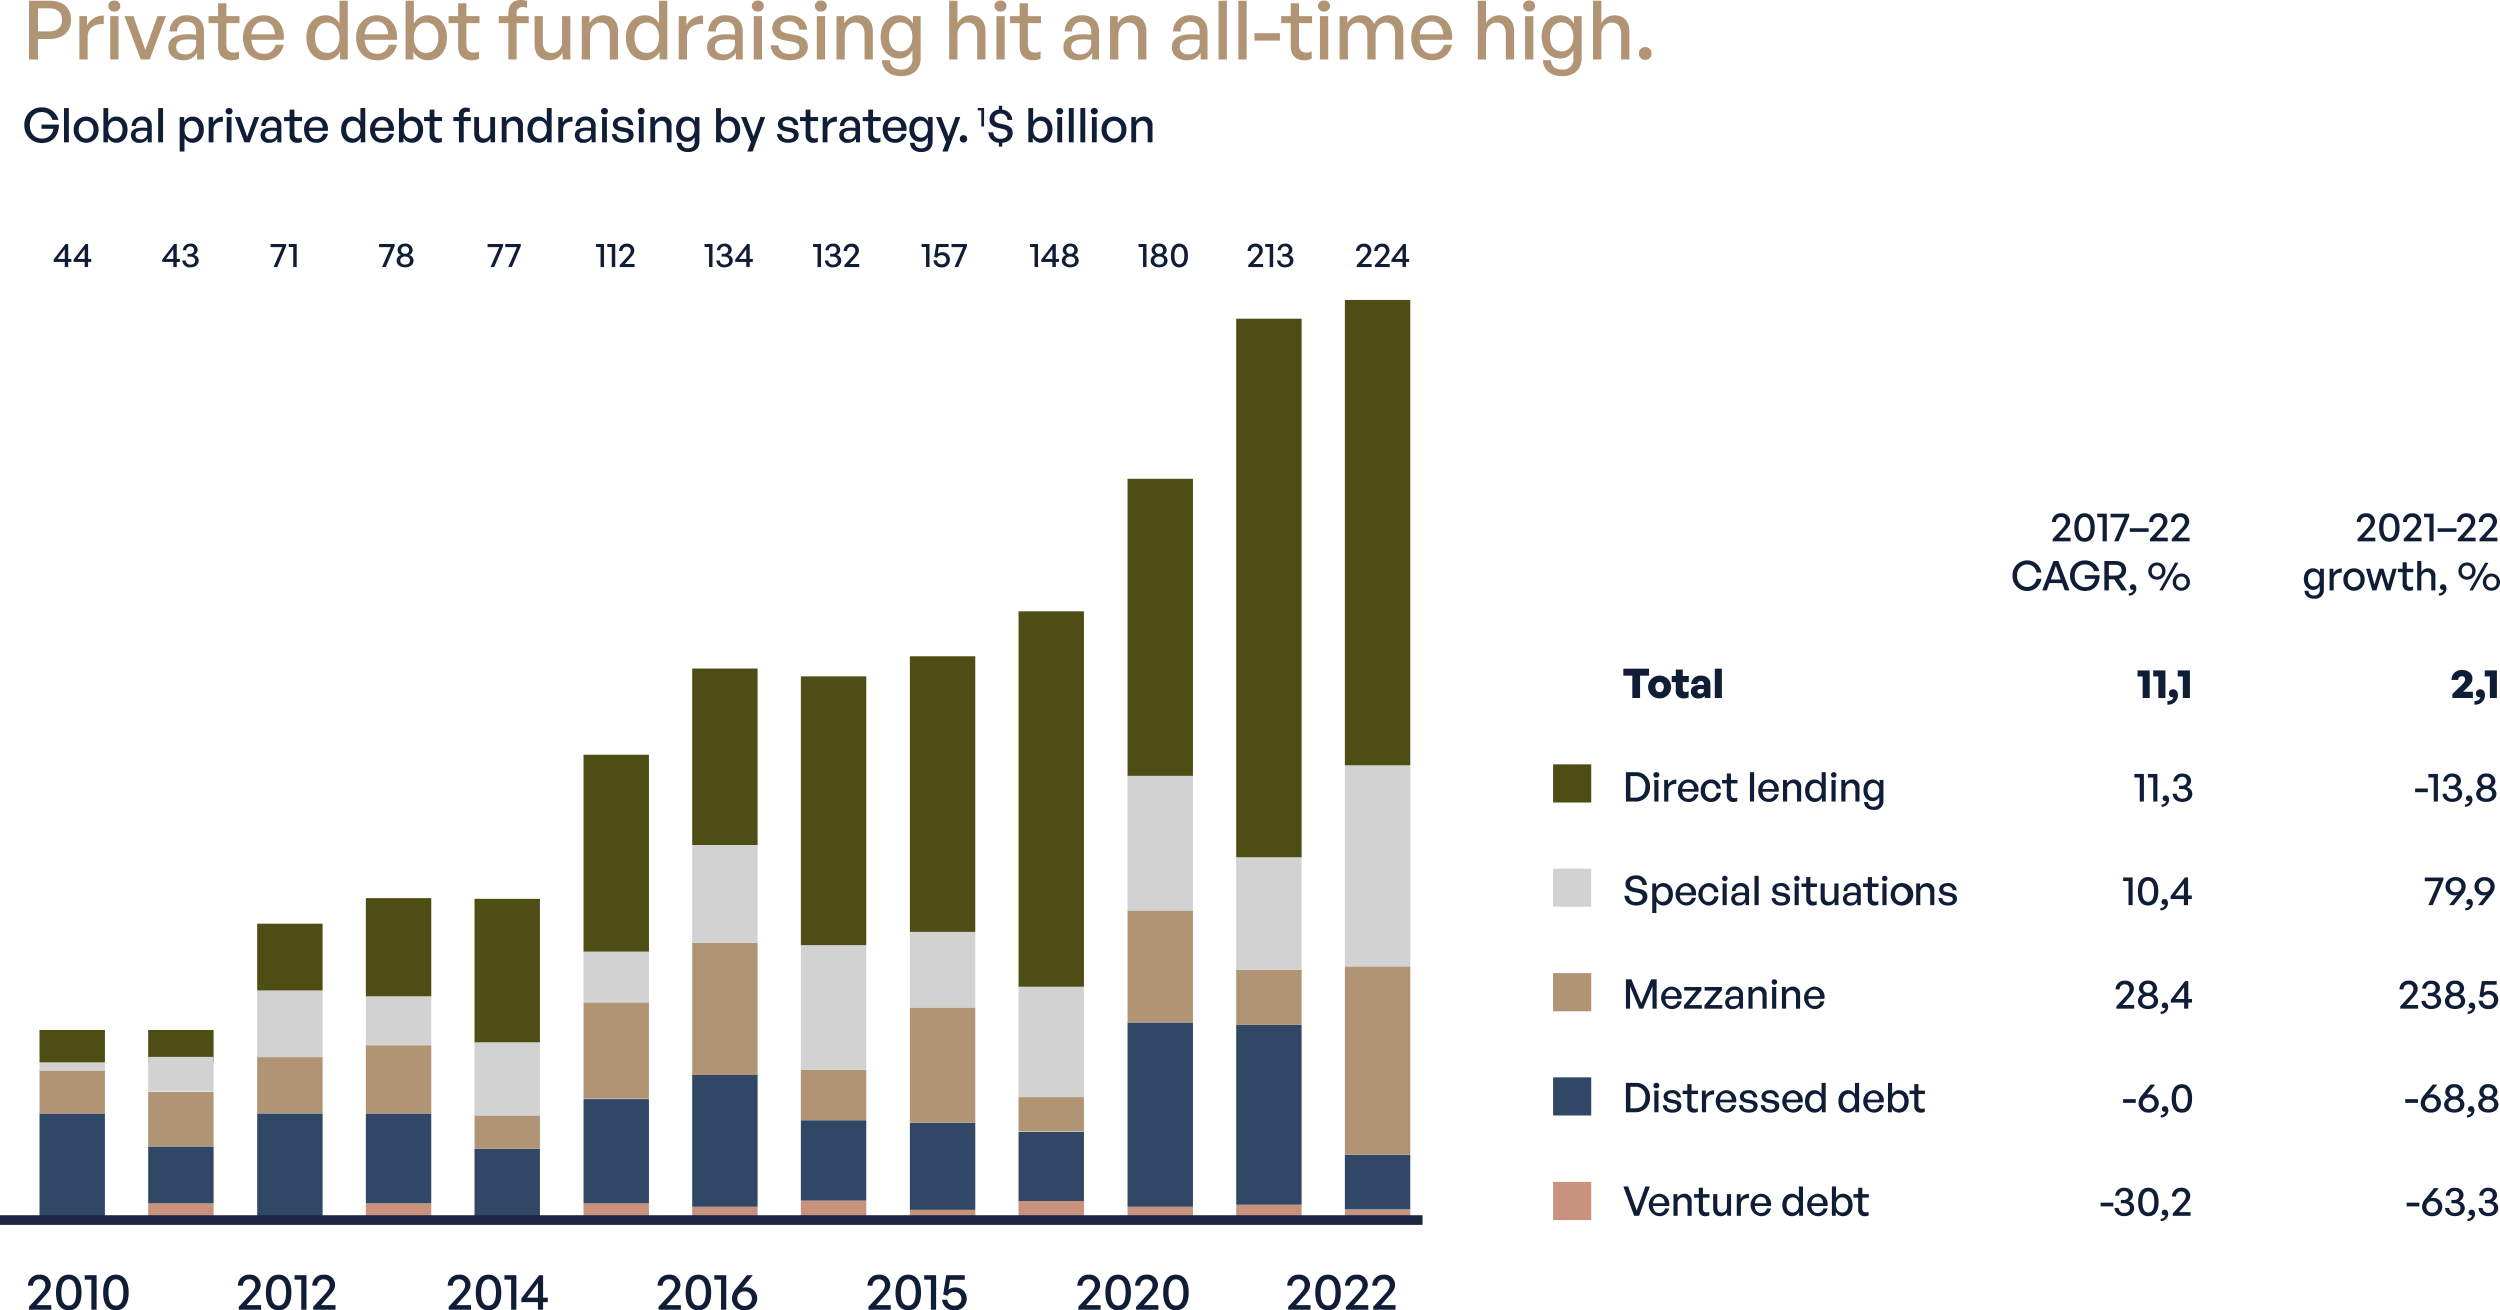 <?xml version="1.0" encoding="UTF-8"?> <svg xmlns="http://www.w3.org/2000/svg" width="733.896" height="384.639" viewBox="0 0 733.896 384.639"><g id="susanka-grafy-private-07-30" transform="translate(-16.4 -25.944)"><g id="Group_5182" data-name="Group 5182"><path id="Path_14377" data-name="Path 14377" d="M7.848-6c3.864,0,6.36-2.04,6.36-5.664,0-3.6-2.5-5.568-6.36-5.568H1.872V0h2.64V-6Zm-.024-9c2.328,0,3.744,1.224,3.744,3.36S10.152-8.232,7.824-8.232H4.512V-15ZM19.08-6.5c0-2.808,1.992-4.008,4.728-3.864v-2.52a5.452,5.452,0,0,0-4.9,2.856V-12.72H16.656V0H19.08Zm9.6-9.168a1.617,1.617,0,0,0-1.752-1.608,1.638,1.638,0,0,0-1.776,1.608,1.652,1.652,0,0,0,1.776,1.608A1.631,1.631,0,0,0,28.68-15.672ZM28.152,0V-12.72H25.728V0Zm13.92-12.72H39.6L36.024-2.784,32.5-12.72H29.88L34.656,0H37.3ZM51.216,0h2.016V-8.16c0-3.024-1.824-4.8-4.968-4.8a4.8,4.8,0,0,0-5.136,4.752h2.208a2.709,2.709,0,0,1,2.928-2.832c1.68,0,2.664,1.032,2.664,2.856v.936a18.312,18.312,0,0,0-2.376-.144c-3.792,0-5.784,1.3-5.784,3.792,0,2.328,1.728,3.84,4.368,3.84a4.4,4.4,0,0,0,4.08-2.208ZM45.072-3.672c0-1.488,1.2-2.208,3.624-2.208a16.559,16.559,0,0,1,2.232.144V-4.7a3.05,3.05,0,0,1-3.312,3.216C46.056-1.488,45.072-2.352,45.072-3.672Zm18.456,1.32a3.546,3.546,0,0,1-1.584.336c-1.3,0-2.136-.624-2.136-2.376v-6.264h3.84V-12.72h-3.84v-3.768H57.384v3.768H54.576v2.064h2.808V-3.84c0,2.808,1.632,4.08,3.984,4.08a4.929,4.929,0,0,0,2.16-.456ZM70.824.24A5.592,5.592,0,0,0,76.632-4.3h-2.4a3.322,3.322,0,0,1-3.456,2.64c-2.136,0-3.432-1.512-3.624-4.1h9.48c.432-4.128-2.088-7.2-5.88-7.2-3.5,0-6.072,2.76-6.072,6.528C64.68-2.424,67.152.24,70.824.24ZM70.7-11.136c1.968,0,3.24,1.416,3.36,3.768H67.176C67.44-9.744,68.76-11.136,70.7-11.136ZM83.3-6.36c0,3.816,2.208,6.6,5.64,6.6a4.773,4.773,0,0,0,4.248-2.52V0h2.256V-17.232H93.024v6.7a4.6,4.6,0,0,0-4.08-2.424C85.512-12.96,83.3-10.224,83.3-6.36Zm2.52,0c0-2.88,1.488-4.464,3.6-4.464,2.016,0,3.6,1.56,3.6,4.416,0,2.808-1.536,4.488-3.6,4.488C87.312-1.92,85.824-3.528,85.824-6.36ZM104.04.24A5.592,5.592,0,0,0,109.848-4.3h-2.4a3.322,3.322,0,0,1-3.456,2.64c-2.136,0-3.432-1.512-3.624-4.1h9.48c.432-4.128-2.088-7.2-5.88-7.2-3.5,0-6.072,2.76-6.072,6.528C97.9-2.424,100.368.24,104.04.24Zm-.12-11.376c1.968,0,3.24,1.416,3.36,3.768h-6.888C100.656-9.744,101.976-11.136,103.92-11.136ZM124.56-6.36c0-3.864-2.232-6.6-5.64-6.6a4.572,4.572,0,0,0-4.08,2.424v-6.7h-2.424V0h2.256V-2.28A4.773,4.773,0,0,0,118.92.24C122.352.24,124.56-2.544,124.56-6.36Zm-2.52,0c0,2.832-1.512,4.44-3.6,4.44-2.064,0-3.6-1.68-3.6-4.488,0-2.856,1.584-4.416,3.6-4.416C120.528-10.824,122.04-9.24,122.04-6.36Zm11.952,4.008a3.546,3.546,0,0,1-1.584.336c-1.3,0-2.136-.624-2.136-2.376v-6.264h3.84V-12.72h-3.84v-3.768h-2.424v3.768H125.04v2.064h2.808V-3.84c0,2.808,1.632,4.08,3.984,4.08a4.929,4.929,0,0,0,2.16-.456ZM145.008,0V-10.656h3.552V-12.72h-3.552v-.912c0-1.224.672-1.752,1.824-1.752a3.11,3.11,0,0,1,1.248.216v-1.968a4.71,4.71,0,0,0-1.776-.312c-2.4,0-3.72,1.344-3.72,3.792v.936h-2.808v2.064h2.808V0Zm13.344-5.232A3.07,3.07,0,0,1,155.4-1.9c-1.584,0-2.688-.912-2.688-3.12v-7.7h-2.424v8.184c0,3.264,1.776,4.776,4.344,4.776a4.336,4.336,0,0,0,3.888-2.256V0h2.256V-12.72h-2.424Zm8.208-1.944c0-2.256,1.392-3.648,3.048-3.648,1.8,0,2.76,1.224,2.76,3.408V0h2.424V-8.232c0-3.048-1.728-4.728-4.344-4.728a4.7,4.7,0,0,0-4.056,2.352V-12.72h-2.256V0h2.424ZM177.1-6.36c0,3.816,2.208,6.6,5.64,6.6a4.773,4.773,0,0,0,4.248-2.52V0h2.256V-17.232h-2.424v6.7a4.6,4.6,0,0,0-4.08-2.424C179.3-12.96,177.1-10.224,177.1-6.36Zm2.52,0c0-2.88,1.488-4.464,3.6-4.464,2.016,0,3.6,1.56,3.6,4.416,0,2.808-1.536,4.488-3.6,4.488C181.1-1.92,179.616-3.528,179.616-6.36ZM195.024-6.5c0-2.808,1.992-4.008,4.728-3.864v-2.52a5.452,5.452,0,0,0-4.9,2.856V-12.72H192.6V0h2.424ZM209.376,0h2.016V-8.16c0-3.024-1.824-4.8-4.968-4.8a4.8,4.8,0,0,0-5.136,4.752H203.5a2.709,2.709,0,0,1,2.928-2.832c1.68,0,2.664,1.032,2.664,2.856v.936a18.313,18.313,0,0,0-2.376-.144c-3.792,0-5.784,1.3-5.784,3.792,0,2.328,1.728,3.84,4.368,3.84a4.4,4.4,0,0,0,4.08-2.208Zm-6.144-3.672c0-1.488,1.2-2.208,3.624-2.208a16.559,16.559,0,0,1,2.232.144V-4.7a3.05,3.05,0,0,1-3.312,3.216C204.216-1.488,203.232-2.352,203.232-3.672Zm14.352-12a1.617,1.617,0,0,0-1.752-1.608,1.638,1.638,0,0,0-1.776,1.608,1.652,1.652,0,0,0,1.776,1.608A1.631,1.631,0,0,0,217.584-15.672ZM217.056,0V-12.72h-2.424V0ZM230.5-3.792c0-1.824-1.2-2.928-3.72-3.384l-2.16-.408c-1.536-.288-2.184-.768-2.184-1.8,0-1.1,1.032-1.752,2.568-1.752a2.661,2.661,0,0,1,2.976,2.424H230.3c-.216-2.616-2.28-4.248-5.328-4.248-2.952,0-4.9,1.56-4.9,3.792,0,1.92,1.32,3.12,3.672,3.576l2.064.384c1.584.312,2.232.768,2.232,1.824,0,1.2-1.128,1.8-2.832,1.8-1.944,0-3.216-.984-3.312-2.568h-2.328c.24,2.736,2.232,4.392,5.592,4.392C228.552.24,230.5-1.3,230.5-3.792Zm5.592-11.88a1.617,1.617,0,0,0-1.752-1.608,1.638,1.638,0,0,0-1.776,1.608,1.652,1.652,0,0,0,1.776,1.608A1.631,1.631,0,0,0,236.088-15.672ZM235.56,0V-12.72h-2.424V0Zm5.784-7.176c0-2.256,1.392-3.648,3.048-3.648,1.8,0,2.76,1.224,2.76,3.408V0h2.424V-8.232c0-3.048-1.728-4.728-4.344-4.728a4.7,4.7,0,0,0-4.056,2.352V-12.72H238.92V0h2.424ZM257.88,4.9c3.6,0,5.736-1.992,5.736-5.328V-12.72H261.36v2.256a4.493,4.493,0,0,0-4.128-2.5c-3.192,0-5.352,2.544-5.352,6.336,0,3.744,2.256,6.36,5.424,6.36a4.154,4.154,0,0,0,3.888-2.424v2.3a3,3,0,0,1-3.336,3.36c-1.968,0-3.12-.96-3.264-2.736H252.24C252.384,3.12,254.544,4.9,257.88,4.9Zm-3.552-11.52c0-2.616,1.32-4.248,3.408-4.248s3.456,1.68,3.456,4.32c0,2.52-1.392,4.176-3.456,4.176C255.624-2.376,254.328-3.984,254.328-6.624Zm20.088-.552c0-2.256,1.392-3.648,3.048-3.648,1.8,0,2.76,1.224,2.76,3.408V0h2.424V-8.232c0-3.048-1.728-4.728-4.344-4.728a4.432,4.432,0,0,0-3.888,2.28v-6.552h-2.424V0h2.424Zm14.4-8.5a1.617,1.617,0,0,0-1.752-1.608,1.638,1.638,0,0,0-1.776,1.608,1.652,1.652,0,0,0,1.776,1.608A1.631,1.631,0,0,0,288.816-15.672ZM288.288,0V-12.72h-2.424V0Zm10.536-2.352a3.546,3.546,0,0,1-1.584.336c-1.3,0-2.136-.624-2.136-2.376v-6.264h3.84V-12.72H295.1v-3.768H292.68v3.768h-2.808v2.064h2.808V-3.84c0,2.808,1.632,4.08,3.984,4.08a4.929,4.929,0,0,0,2.16-.456ZM313.968,0h2.016V-8.16c0-3.024-1.824-4.8-4.968-4.8a4.8,4.8,0,0,0-5.136,4.752h2.208a2.709,2.709,0,0,1,2.928-2.832c1.68,0,2.664,1.032,2.664,2.856v.936a18.313,18.313,0,0,0-2.376-.144c-3.792,0-5.784,1.3-5.784,3.792,0,2.328,1.728,3.84,4.368,3.84a4.4,4.4,0,0,0,4.08-2.208Zm-6.144-3.672c0-1.488,1.2-2.208,3.624-2.208a16.559,16.559,0,0,1,2.232.144V-4.7a3.05,3.05,0,0,1-3.312,3.216C308.808-1.488,307.824-2.352,307.824-3.672Zm13.824-3.5c0-2.256,1.392-3.648,3.048-3.648,1.8,0,2.76,1.224,2.76,3.408V0h2.424V-8.232c0-3.048-1.728-4.728-4.344-4.728a4.7,4.7,0,0,0-4.056,2.352V-12.72h-2.256V0h2.424ZM345.816,0h2.016V-8.16c0-3.024-1.824-4.8-4.968-4.8a4.8,4.8,0,0,0-5.136,4.752h2.208a2.709,2.709,0,0,1,2.928-2.832c1.68,0,2.664,1.032,2.664,2.856v.936a18.313,18.313,0,0,0-2.376-.144c-3.792,0-5.784,1.3-5.784,3.792,0,2.328,1.728,3.84,4.368,3.84a4.4,4.4,0,0,0,4.08-2.208Zm-6.144-3.672c0-1.488,1.2-2.208,3.624-2.208a16.559,16.559,0,0,1,2.232.144V-4.7a3.05,3.05,0,0,1-3.312,3.216C340.656-1.488,339.672-2.352,339.672-3.672ZM353.52,0V-17.232h-2.448V0Zm5.808,0V-17.232H356.88V0Zm9.744-5.52V-7.7h-7.464V-5.52Zm9.336,3.168a3.546,3.546,0,0,1-1.584.336c-1.3,0-2.136-.624-2.136-2.376v-6.264h3.84V-12.72h-3.84v-3.768h-2.424v3.768h-2.808v2.064h2.808V-3.84c0,2.808,1.632,4.08,3.984,4.08a4.929,4.929,0,0,0,2.16-.456Zm5.376-13.32a1.617,1.617,0,0,0-1.752-1.608,1.638,1.638,0,0,0-1.776,1.608,1.652,1.652,0,0,0,1.776,1.608A1.631,1.631,0,0,0,383.784-15.672ZM383.256,0V-12.72h-2.424V0Zm5.784,0V-7.3c0-2.136,1.32-3.528,3-3.528,1.776,0,2.712,1.248,2.712,3.36V0h2.424V-7.3c0-2.136,1.344-3.528,3-3.528,1.776,0,2.712,1.248,2.712,3.36V0h2.424V-8.232c0-3.024-1.68-4.728-4.3-4.728a4.725,4.725,0,0,0-4.3,2.64,3.842,3.842,0,0,0-3.864-2.64,4.488,4.488,0,0,0-3.984,2.352V-12.72h-2.256V0Zm24.744.24A5.592,5.592,0,0,0,419.592-4.3h-2.4a3.322,3.322,0,0,1-3.456,2.64c-2.136,0-3.432-1.512-3.624-4.1h9.48c.432-4.128-2.088-7.2-5.88-7.2-3.5,0-6.072,2.76-6.072,6.528C407.64-2.424,410.112.24,413.784.24Zm-.12-11.376c1.968,0,3.24,1.416,3.36,3.768h-6.888C410.4-9.744,411.72-11.136,413.664-11.136ZM429.6-7.176c0-2.256,1.392-3.648,3.048-3.648,1.8,0,2.76,1.224,2.76,3.408V0h2.424V-8.232c0-3.048-1.728-4.728-4.344-4.728a4.432,4.432,0,0,0-3.888,2.28v-6.552h-2.424V0H429.6Zm14.4-8.5a1.617,1.617,0,0,0-1.752-1.608,1.638,1.638,0,0,0-1.776,1.608,1.652,1.652,0,0,0,1.776,1.608A1.631,1.631,0,0,0,444-15.672ZM443.472,0V-12.72h-2.424V0Zm8.448,4.9c3.6,0,5.736-1.992,5.736-5.328V-12.72H455.4v2.256a4.493,4.493,0,0,0-4.128-2.5c-3.192,0-5.352,2.544-5.352,6.336,0,3.744,2.256,6.36,5.424,6.36a4.154,4.154,0,0,0,3.888-2.424v2.3a3,3,0,0,1-3.336,3.36c-1.968,0-3.12-.96-3.264-2.736H446.28C446.424,3.12,448.584,4.9,451.92,4.9Zm-3.552-11.52c0-2.616,1.32-4.248,3.408-4.248s3.456,1.68,3.456,4.32c0,2.52-1.392,4.176-3.456,4.176C449.664-2.376,448.368-3.984,448.368-6.624Zm15.072-.552c0-2.256,1.392-3.648,3.048-3.648,1.8,0,2.76,1.224,2.76,3.408V0h2.424V-8.232c0-3.048-1.728-4.728-4.344-4.728a4.432,4.432,0,0,0-3.888,2.28v-6.552h-2.424V0h2.424Zm14.736,5.448a1.777,1.777,0,0,0-1.848-1.9,1.79,1.79,0,0,0-1.848,1.9A1.777,1.777,0,0,0,476.328.12,1.764,1.764,0,0,0,478.176-1.728Z" transform="translate(23.046 43.392)" fill="#b09474"></path></g><g id="Group_5183" data-name="Group 5183"><path id="Path_14392" data-name="Path 14392" d="M5.642.21c3.08,0,5.054-2.2,5-5.418h-5.1v1.232H9.016A3.183,3.183,0,0,1,5.7-1.106c-2.24,0-3.6-1.68-3.6-3.906,0-2.366,1.428-3.864,3.416-3.864A3.156,3.156,0,0,1,8.722-6.594h1.792a4.973,4.973,0,0,0-4.956-3.668A5.006,5.006,0,0,0,.5-5.04,5.065,5.065,0,0,0,5.642.21ZM13.566,0V-10.052H12.138V0Zm5.068.14a3.65,3.65,0,0,0,3.64-3.85,3.65,3.65,0,0,0-3.64-3.85,3.65,3.65,0,0,0-3.64,3.85A3.65,3.65,0,0,0,18.634.14Zm0-1.246c-1.218,0-2.17-.98-2.17-2.6s.952-2.59,2.17-2.59,2.184.966,2.184,2.59S19.852-1.106,18.634-1.106ZM30.8-3.71c0-2.254-1.3-3.85-3.29-3.85a2.667,2.667,0,0,0-2.38,1.414v-3.906H23.716V0h1.316V-1.33A2.784,2.784,0,0,0,27.51.14C29.512.14,30.8-1.484,30.8-3.71Zm-1.47,0c0,1.652-.882,2.59-2.1,2.59s-2.1-.98-2.1-2.618c0-1.666.924-2.576,2.1-2.576C28.448-6.314,29.33-5.39,29.33-3.71ZM36.722,0H37.9V-4.76A2.6,2.6,0,0,0,35-7.56a2.8,2.8,0,0,0-3,2.772h1.288A1.58,1.58,0,0,1,35-6.44a1.469,1.469,0,0,1,1.554,1.666v.546a10.682,10.682,0,0,0-1.386-.084c-2.212,0-3.374.756-3.374,2.212A2.262,2.262,0,0,0,34.342.14a2.567,2.567,0,0,0,2.38-1.288ZM33.138-2.142c0-.868.7-1.288,2.114-1.288a9.659,9.659,0,0,1,1.3.084v.6A1.779,1.779,0,0,1,34.622-.868C33.712-.868,33.138-1.372,33.138-2.142ZM41.216,0V-10.052H39.788V0Zm11.97-3.71c0-2.24-1.3-3.85-3.276-3.85a2.805,2.805,0,0,0-2.492,1.5V-7.42H46.1V2.7h1.414V-1.26A2.719,2.719,0,0,0,49.91.14C51.9.14,53.186-1.47,53.186-3.71Zm-1.47,0c0,1.666-.882,2.59-2.1,2.59-1.19,0-2.1-.952-2.1-2.59,0-1.666.924-2.6,2.1-2.6C50.834-6.314,51.716-5.376,51.716-3.71Zm4.312-.084c0-1.638,1.162-2.338,2.758-2.254v-1.47A3.18,3.18,0,0,0,55.93-5.852V-7.42H54.614V0h1.414Zm5.6-5.348a.943.943,0,0,0-1.022-.938.956.956,0,0,0-1.036.938.964.964,0,0,0,1.036.938A.951.951,0,0,0,61.628-9.142ZM61.32,0V-7.42H59.906V0Zm8.12-7.42H68l-2.086,5.8-2.058-5.8H62.328L65.114,0h1.54ZM74.774,0H75.95V-4.76a2.6,2.6,0,0,0-2.9-2.8,2.8,2.8,0,0,0-3,2.772h1.288A1.58,1.58,0,0,1,73.052-6.44a1.469,1.469,0,0,1,1.554,1.666v.546a10.682,10.682,0,0,0-1.386-.084c-2.212,0-3.374.756-3.374,2.212A2.262,2.262,0,0,0,72.394.14a2.567,2.567,0,0,0,2.38-1.288ZM71.19-2.142c0-.868.7-1.288,2.114-1.288a9.659,9.659,0,0,1,1.3.084v.6A1.779,1.779,0,0,1,72.674-.868C71.764-.868,71.19-1.372,71.19-2.142Zm10.766.77a2.069,2.069,0,0,1-.924.2c-.756,0-1.246-.364-1.246-1.386V-6.216h2.24v-1.2h-2.24v-2.2H78.372v2.2H76.734v1.2h1.638V-2.24A2.131,2.131,0,0,0,80.7.14a2.876,2.876,0,0,0,1.26-.266ZM86.212.14A3.262,3.262,0,0,0,89.6-2.506H88.2a1.938,1.938,0,0,1-2.016,1.54c-1.246,0-2-.882-2.114-2.394H89.6c.252-2.408-1.218-4.2-3.43-4.2a3.571,3.571,0,0,0-3.542,3.808C82.628-1.414,84.07.14,86.212.14ZM86.142-6.5c1.148,0,1.89.826,1.96,2.2H84.084C84.238-5.684,85.008-6.5,86.142-6.5Zm7.35,2.786c0,2.226,1.288,3.85,3.29,3.85A2.784,2.784,0,0,0,99.26-1.33V0h1.316V-10.052H99.162v3.906a2.683,2.683,0,0,0-2.38-1.414C94.78-7.56,93.492-5.964,93.492-3.71Zm1.47,0c0-1.68.868-2.6,2.1-2.6,1.176,0,2.1.91,2.1,2.576,0,1.638-.9,2.618-2.1,2.618C95.83-1.12,94.962-2.058,94.962-3.71ZM105.588.14a3.262,3.262,0,0,0,3.388-2.646h-1.4a1.938,1.938,0,0,1-2.016,1.54c-1.246,0-2-.882-2.114-2.394h5.53c.252-2.408-1.218-4.2-3.43-4.2A3.571,3.571,0,0,0,102-3.752C102-1.414,103.446.14,105.588.14Zm-.07-6.636c1.148,0,1.89.826,1.96,2.2H103.46C103.614-5.684,104.384-6.5,105.518-6.5Zm12.04,2.786c0-2.254-1.3-3.85-3.29-3.85a2.667,2.667,0,0,0-2.38,1.414v-3.906h-1.414V0h1.316V-1.33A2.784,2.784,0,0,0,114.268.14C116.27.14,117.558-1.484,117.558-3.71Zm-1.47,0c0,1.652-.882,2.59-2.1,2.59s-2.1-.98-2.1-2.618c0-1.666.924-2.576,2.1-2.576C115.206-6.314,116.088-5.39,116.088-3.71Zm6.972,2.338a2.069,2.069,0,0,1-.924.2c-.756,0-1.246-.364-1.246-1.386V-6.216h2.24v-1.2h-2.24v-2.2h-1.414v2.2h-1.638v1.2h1.638V-2.24A2.131,2.131,0,0,0,121.8.14a2.875,2.875,0,0,0,1.26-.266ZM129.486,0V-6.216h2.072v-1.2h-2.072v-.532c0-.714.392-1.022,1.064-1.022a1.814,1.814,0,0,1,.728.126V-10a2.747,2.747,0,0,0-1.036-.182,1.976,1.976,0,0,0-2.17,2.212v.546h-1.638v1.2h1.638V0Zm7.784-3.052a1.791,1.791,0,0,1-1.722,1.946c-.924,0-1.568-.532-1.568-1.82V-7.42h-1.414v4.774c0,1.9,1.036,2.786,2.534,2.786a2.53,2.53,0,0,0,2.268-1.316V0h1.316V-7.42H137.27Zm4.788-1.134a1.9,1.9,0,0,1,1.778-2.128c1.05,0,1.61.714,1.61,1.988V0h1.414V-4.8a2.442,2.442,0,0,0-2.534-2.758,2.741,2.741,0,0,0-2.366,1.372V-7.42h-1.316V0h1.414Zm6.146.476c0,2.226,1.288,3.85,3.29,3.85a2.784,2.784,0,0,0,2.478-1.47V0h1.316V-10.052h-1.414v3.906a2.683,2.683,0,0,0-2.38-1.414C149.492-7.56,148.2-5.964,148.2-3.71Zm1.47,0c0-1.68.868-2.6,2.1-2.6,1.176,0,2.1.91,2.1,2.576,0,1.638-.9,2.618-2.1,2.618C150.542-1.12,149.674-2.058,149.674-3.71Zm8.988-.084c0-1.638,1.162-2.338,2.758-2.254v-1.47a3.18,3.18,0,0,0-2.856,1.666V-7.42h-1.316V0h1.414ZM167.034,0h1.176V-4.76a2.6,2.6,0,0,0-2.9-2.8,2.8,2.8,0,0,0-3,2.772H163.6a1.58,1.58,0,0,1,1.708-1.652,1.469,1.469,0,0,1,1.554,1.666v.546a10.682,10.682,0,0,0-1.386-.084c-2.212,0-3.374.756-3.374,2.212A2.262,2.262,0,0,0,164.654.14a2.567,2.567,0,0,0,2.38-1.288ZM163.45-2.142c0-.868.7-1.288,2.114-1.288a9.66,9.66,0,0,1,1.3.084v.6a1.779,1.779,0,0,1-1.932,1.876C164.024-.868,163.45-1.372,163.45-2.142Zm8.372-7a.943.943,0,0,0-1.022-.938.956.956,0,0,0-1.036.938A.964.964,0,0,0,170.8-8.2.951.951,0,0,0,171.822-9.142ZM171.514,0V-7.42H170.1V0Zm7.84-2.212c0-1.064-.7-1.708-2.17-1.974l-1.26-.238c-.9-.168-1.274-.448-1.274-1.05,0-.644.6-1.022,1.5-1.022a1.552,1.552,0,0,1,1.736,1.414h1.358c-.126-1.526-1.33-2.478-3.108-2.478-1.722,0-2.856.91-2.856,2.212,0,1.12.77,1.82,2.142,2.086l1.2.224c.924.182,1.3.448,1.3,1.064,0,.7-.658,1.05-1.652,1.05-1.134,0-1.876-.574-1.932-1.5h-1.358c.14,1.6,1.3,2.562,3.262,2.562S179.354-.756,179.354-2.212Zm3.262-6.93a.943.943,0,0,0-1.022-.938.956.956,0,0,0-1.036.938.964.964,0,0,0,1.036.938A.951.951,0,0,0,182.616-9.142ZM182.308,0V-7.42h-1.414V0Zm3.374-4.186a1.9,1.9,0,0,1,1.778-2.128c1.05,0,1.61.714,1.61,1.988V0h1.414V-4.8A2.442,2.442,0,0,0,187.95-7.56a2.741,2.741,0,0,0-2.366,1.372V-7.42h-1.316V0h1.414Zm9.646,7.042c2.1,0,3.346-1.162,3.346-3.108V-7.42h-1.316V-6.1A2.621,2.621,0,0,0,194.95-7.56c-1.862,0-3.122,1.484-3.122,3.7,0,2.184,1.316,3.71,3.164,3.71a2.423,2.423,0,0,0,2.268-1.414V-.224a1.749,1.749,0,0,1-1.946,1.96,1.668,1.668,0,0,1-1.9-1.6h-1.372C192.122,1.82,193.382,2.856,195.328,2.856Zm-2.072-6.72c0-1.526.77-2.478,1.988-2.478s2.016.98,2.016,2.52c0,1.47-.812,2.436-2.016,2.436C194.012-1.386,193.256-2.324,193.256-3.864Zm17.388.154c0-2.254-1.3-3.85-3.29-3.85a2.667,2.667,0,0,0-2.38,1.414v-3.906H203.56V0h1.316V-1.33A2.784,2.784,0,0,0,207.354.14C209.356.14,210.644-1.484,210.644-3.71Zm-1.47,0c0,1.652-.882,2.59-2.1,2.59s-2.1-.98-2.1-2.618c0-1.666.924-2.576,2.1-2.576C208.292-6.314,209.174-5.39,209.174-3.71Zm8.82-3.71h-1.428l-2,5.656L212.408-7.42h-1.526L213.808-.1l-1.064,2.8h1.54Zm9.814,5.208c0-1.064-.7-1.708-2.17-1.974l-1.26-.238c-.9-.168-1.274-.448-1.274-1.05,0-.644.6-1.022,1.5-1.022a1.552,1.552,0,0,1,1.736,1.414H227.7c-.126-1.526-1.33-2.478-3.108-2.478-1.722,0-2.856.91-2.856,2.212,0,1.12.77,1.82,2.142,2.086l1.2.224c.924.182,1.3.448,1.3,1.064,0,.7-.658,1.05-1.652,1.05-1.134,0-1.876-.574-1.932-1.5h-1.358c.14,1.6,1.3,2.562,3.262,2.562S227.808-.756,227.808-2.212Zm5.628.84a2.069,2.069,0,0,1-.924.2c-.756,0-1.246-.364-1.246-1.386V-6.216h2.24v-1.2h-2.24v-2.2h-1.414v2.2h-1.638v1.2h1.638V-2.24A2.131,2.131,0,0,0,232.176.14a2.876,2.876,0,0,0,1.26-.266Zm2.828-2.422c0-1.638,1.162-2.338,2.758-2.254v-1.47a3.18,3.18,0,0,0-2.856,1.666V-7.42H234.85V0h1.414ZM244.636,0h1.176V-4.76a2.6,2.6,0,0,0-2.9-2.8,2.8,2.8,0,0,0-3,2.772h1.288a1.58,1.58,0,0,1,1.708-1.652,1.469,1.469,0,0,1,1.554,1.666v.546a10.682,10.682,0,0,0-1.386-.084c-2.212,0-3.374.756-3.374,2.212A2.262,2.262,0,0,0,242.256.14a2.567,2.567,0,0,0,2.38-1.288Zm-3.584-2.142c0-.868.7-1.288,2.114-1.288a9.66,9.66,0,0,1,1.3.084v.6a1.779,1.779,0,0,1-1.932,1.876C241.626-.868,241.052-1.372,241.052-2.142Zm10.766.77a2.069,2.069,0,0,1-.924.2c-.756,0-1.246-.364-1.246-1.386V-6.216h2.24v-1.2h-2.24v-2.2h-1.414v2.2H246.6v1.2h1.638V-2.24A2.131,2.131,0,0,0,250.558.14a2.876,2.876,0,0,0,1.26-.266ZM256.074.14a3.262,3.262,0,0,0,3.388-2.646h-1.4a1.938,1.938,0,0,1-2.016,1.54c-1.246,0-2-.882-2.114-2.394h5.53c.252-2.408-1.218-4.2-3.43-4.2a3.571,3.571,0,0,0-3.542,3.808C252.49-1.414,253.932.14,256.074.14ZM256-6.5c1.148,0,1.89.826,1.96,2.2h-4.018C254.1-5.684,254.87-6.5,256-6.5Zm7.784,9.352c2.1,0,3.346-1.162,3.346-3.108V-7.42h-1.316V-6.1A2.621,2.621,0,0,0,263.41-7.56c-1.862,0-3.122,1.484-3.122,3.7,0,2.184,1.316,3.71,3.164,3.71a2.423,2.423,0,0,0,2.268-1.414V-.224a1.749,1.749,0,0,1-1.946,1.96,1.668,1.668,0,0,1-1.9-1.6H260.5C260.582,1.82,261.842,2.856,263.788,2.856Zm-2.072-6.72c0-1.526.77-2.478,1.988-2.478s2.016.98,2.016,2.52c0,1.47-.812,2.436-2.016,2.436C262.472-1.386,261.716-2.324,261.716-3.864ZM275.254-7.42h-1.428l-2,5.656L269.668-7.42h-1.526L271.068-.1,270,2.7h1.54Zm2.016,6.412a1.036,1.036,0,0,0-1.078-1.106,1.044,1.044,0,0,0-1.078,1.106A1.037,1.037,0,0,0,276.192.07,1.029,1.029,0,0,0,277.27-1.008Z" transform="translate(23.046 67.726)" fill="#101d36"></path><path id="Path_14391" data-name="Path 14391" d="M2.008,0V-5.408H.144v.7H1.192V0Z" transform="translate(303.28 63.064)" fill="#101d36"></path><path id="Path_14390" data-name="Path 14390" d="M4.634,1.246V.126C6.594,0,7.714-1.2,7.714-2.744c0-1.484-1.008-2.17-2.534-2.492L3.92-5.5c-.826-.182-1.568-.5-1.568-1.4,0-.868.686-1.526,1.834-1.526A1.906,1.906,0,0,1,6.174-6.58H7.6a3.162,3.162,0,0,0-2.968-3v-1.162h-.98v1.162A2.864,2.864,0,0,0,.91-6.8C.91-5.11,2.128-4.522,3.4-4.256l1.26.28C5.67-3.752,6.2-3.36,6.2-2.562c0,.966-.9,1.526-2.03,1.526a1.913,1.913,0,0,1-2.156-1.9H.588A3.145,3.145,0,0,0,3.654.112V1.246ZM19.39-3.71c0-2.254-1.3-3.85-3.29-3.85a2.667,2.667,0,0,0-2.38,1.414v-3.906H12.306V0h1.316V-1.33A2.784,2.784,0,0,0,16.1.14C18.1.14,19.39-1.484,19.39-3.71Zm-1.47,0c0,1.652-.882,2.59-2.1,2.59s-2.1-.98-2.1-2.618c0-1.666.924-2.576,2.1-2.576C17.038-6.314,17.92-5.39,17.92-3.71Zm4.62-5.432a.943.943,0,0,0-1.022-.938.956.956,0,0,0-1.036.938.964.964,0,0,0,1.036.938A.951.951,0,0,0,22.54-9.142ZM22.232,0V-7.42H20.818V0ZM25.62,0V-10.052H24.192V0Zm3.388,0V-10.052H27.58V0ZM32.69-9.142a.943.943,0,0,0-1.022-.938.956.956,0,0,0-1.036.938.964.964,0,0,0,1.036.938A.951.951,0,0,0,32.69-9.142ZM32.382,0V-7.42H30.968V0ZM37.45.14a3.65,3.65,0,0,0,3.64-3.85,3.65,3.65,0,0,0-3.64-3.85,3.65,3.65,0,0,0-3.64,3.85A3.65,3.65,0,0,0,37.45.14Zm0-1.246c-1.218,0-2.17-.98-2.17-2.6s.952-2.59,2.17-2.59,2.184.966,2.184,2.59S38.668-1.106,37.45-1.106Zm6.5-3.08a1.9,1.9,0,0,1,1.778-2.128c1.05,0,1.61.714,1.61,1.988V0h1.414V-4.8A2.442,2.442,0,0,0,46.214-7.56a2.741,2.741,0,0,0-2.366,1.372V-7.42H42.532V0h1.414Z" transform="translate(305.973 67.726)" fill="#101d36"></path></g><g id="Group_5184" data-name="Group 5184"><path id="Path_14389" data-name="Path 14389" d="M5.41-1.49v-.88H4.49V-6.76H3.71L.23-2.2v.71H3.48V0H4.49V-1.49ZM1.36-2.37,3.48-5.23v2.86Zm9.89.88v-.88h-.92V-6.76H9.55L6.07-2.2v.71H9.32V0h1.01V-1.49ZM7.2-2.37,9.32-5.23v2.86Z" transform="translate(31.935 104.334)" fill="#101d36"></path></g><g id="Group_5185" data-name="Group 5185"><path id="Path_14388" data-name="Path 14388" d="M7.34-1.351H3.062L5.1-3.662C6.77-5.434,7.2-6.244,7.2-7.4a3.009,3.009,0,0,0-3.272-2.9A3.2,3.2,0,0,0,.51-7.07H2A1.761,1.761,0,0,1,3.873-8.931,1.647,1.647,0,0,1,5.614-7.22c0,.916-.465,1.621-1.666,2.927L.781-.871V0H7.34Zm1.4-3.707C8.736-1.7,10.042.15,12.473.15S16.226-1.7,16.226-5.058,14.875-10.3,12.473-10.3,8.736-8.421,8.736-5.058Zm1.561,0c0-2.537.781-3.873,2.176-3.873,1.426,0,2.191,1.336,2.191,3.873,0,2.522-.766,3.843-2.191,3.843S10.3-2.552,10.3-5.058ZM20.654,0V-10.147h-3.5v1.321h1.966V0Zm1.921-5.058C22.575-1.7,23.881.15,26.313.15S30.065-1.7,30.065-5.058,28.714-10.3,26.313-10.3,22.575-8.421,22.575-5.058Zm1.561,0c0-2.537.781-3.873,2.176-3.873,1.426,0,2.191,1.336,2.191,3.873,0,2.522-.766,3.843-2.191,3.843S24.136-2.552,24.136-5.058Z" transform="translate(24.106 410.433)" fill="#101d36"></path></g><g id="Group_5186" data-name="Group 5186"><path id="Path_14387" data-name="Path 14387" d="M7.34-1.351H3.062L5.1-3.662C6.77-5.434,7.2-6.244,7.2-7.4a3.009,3.009,0,0,0-3.272-2.9A3.2,3.2,0,0,0,.51-7.07H2A1.761,1.761,0,0,1,3.873-8.931,1.647,1.647,0,0,1,5.614-7.22c0,.916-.465,1.621-1.666,2.927L.781-.871V0H7.34Zm1.4-3.707C8.736-1.7,10.042.15,12.473.15S16.226-1.7,16.226-5.058,14.875-10.3,12.473-10.3,8.736-8.421,8.736-5.058Zm1.561,0c0-2.537.781-3.873,2.176-3.873,1.426,0,2.191,1.336,2.191,3.873,0,2.522-.766,3.843-2.191,3.843S10.3-2.552,10.3-5.058ZM20.654,0V-10.147h-3.5v1.321h1.966V0Zm8.526-1.351H24.9l2.041-2.312c1.666-1.771,2.1-2.582,2.1-3.737a3.009,3.009,0,0,0-3.272-2.9A3.2,3.2,0,0,0,22.35-7.07h1.486a1.761,1.761,0,0,1,1.876-1.861A1.647,1.647,0,0,1,27.453-7.22c0,.916-.465,1.621-1.666,2.927L22.62-.871V0h6.559Z" transform="translate(85.717 410.433)" fill="#101d36"></path></g><g id="Group_5187" data-name="Group 5187"><path id="Path_14386" data-name="Path 14386" d="M7.34-1.351H3.062L5.1-3.662C6.77-5.434,7.2-6.244,7.2-7.4a3.009,3.009,0,0,0-3.272-2.9A3.2,3.2,0,0,0,.51-7.07H2A1.761,1.761,0,0,1,3.873-8.931,1.647,1.647,0,0,1,5.614-7.22c0,.916-.465,1.621-1.666,2.927L.781-.871V0H7.34Zm1.4-3.707C8.736-1.7,10.042.15,12.473.15S16.226-1.7,16.226-5.058,14.875-10.3,12.473-10.3,8.736-8.421,8.736-5.058Zm1.561,0c0-2.537.781-3.873,2.176-3.873,1.426,0,2.191,1.336,2.191,3.873,0,2.522-.766,3.843-2.191,3.843S10.3-2.552,10.3-5.058ZM20.654,0V-10.147h-3.5v1.321h1.966V0Zm9.231-2.236V-3.557H28.5v-6.589H27.333L22.11-3.3v1.066h4.878V0H28.5V-2.236ZM23.806-3.557,26.988-7.85v4.293Z" transform="translate(147.328 410.433)" fill="#101d36"></path></g><g id="Group_5188" data-name="Group 5188"><path id="Path_14385" data-name="Path 14385" d="M7.34-1.351H3.062L5.1-3.662C6.77-5.434,7.2-6.244,7.2-7.4a3.009,3.009,0,0,0-3.272-2.9A3.2,3.2,0,0,0,.51-7.07H2A1.761,1.761,0,0,1,3.873-8.931,1.647,1.647,0,0,1,5.614-7.22c0,.916-.465,1.621-1.666,2.927L.781-.871V0H7.34Zm1.4-3.707C8.736-1.7,10.042.15,12.473.15S16.226-1.7,16.226-5.058,14.875-10.3,12.473-10.3,8.736-8.421,8.736-5.058Zm1.561,0c0-2.537.781-3.873,2.176-3.873,1.426,0,2.191,1.336,2.191,3.873,0,2.522-.766,3.843-2.191,3.843S10.3-2.552,10.3-5.058ZM20.654,0V-10.147h-3.5v1.321h1.966V0Zm5.374.135A3.489,3.489,0,0,0,29.75-3.287a3.224,3.224,0,0,0-3.422-3.3,2.694,2.694,0,0,0-.871.165l2.987-3.722H26.718L23.656-6.364A4.529,4.529,0,0,0,22.32-3.212,3.482,3.482,0,0,0,26.027.135Zm.015-1.276a2.054,2.054,0,0,1-2.131-2.116,1.992,1.992,0,0,1,2.131-2.131,2.036,2.036,0,0,1,2.131,2.146A2.042,2.042,0,0,1,26.042-1.141Z" transform="translate(208.94 410.433)" fill="#101d36"></path></g><g id="Group_5189" data-name="Group 5189"><path id="Path_14384" data-name="Path 14384" d="M7.34-1.351H3.062L5.1-3.662C6.77-5.434,7.2-6.244,7.2-7.4a3.009,3.009,0,0,0-3.272-2.9A3.2,3.2,0,0,0,.51-7.07H2A1.761,1.761,0,0,1,3.873-8.931,1.647,1.647,0,0,1,5.614-7.22c0,.916-.465,1.621-1.666,2.927L.781-.871V0H7.34Zm1.4-3.707C8.736-1.7,10.042.15,12.473.15S16.226-1.7,16.226-5.058,14.875-10.3,12.473-10.3,8.736-8.421,8.736-5.058Zm1.561,0c0-2.537.781-3.873,2.176-3.873,1.426,0,2.191,1.336,2.191,3.873,0,2.522-.766,3.843-2.191,3.843S10.3-2.552,10.3-5.058ZM20.654,0V-10.147h-3.5v1.321h1.966V0Zm5.329.15a3.371,3.371,0,0,0,3.662-3.392,3.228,3.228,0,0,0-3.452-3.287,3.006,3.006,0,0,0-1.906.66l.45-2.927h4.323v-1.351H23.641l-.9,5.659,1.231.39a2.149,2.149,0,0,1,2-1.111,1.945,1.945,0,0,1,2.1,1.966,1.9,1.9,0,0,1-2.086,2.026,1.9,1.9,0,0,1-2.056-1.726H22.41A3.337,3.337,0,0,0,25.982.15Z" transform="translate(270.55 410.433)" fill="#101d36"></path></g><g id="Group_5190" data-name="Group 5190"><path id="Path_14383" data-name="Path 14383" d="M7.34-1.351H3.062L5.1-3.662C6.77-5.434,7.2-6.244,7.2-7.4a3.009,3.009,0,0,0-3.272-2.9A3.2,3.2,0,0,0,.51-7.07H2A1.761,1.761,0,0,1,3.873-8.931,1.647,1.647,0,0,1,5.614-7.22c0,.916-.465,1.621-1.666,2.927L.781-.871V0H7.34Zm1.4-3.707C8.736-1.7,10.042.15,12.473.15S16.226-1.7,16.226-5.058,14.875-10.3,12.473-10.3,8.736-8.421,8.736-5.058Zm1.561,0c0-2.537.781-3.873,2.176-3.873,1.426,0,2.191,1.336,2.191,3.873,0,2.522-.766,3.843-2.191,3.843S10.3-2.552,10.3-5.058Zm14,3.707H20.023l2.041-2.312c1.666-1.771,2.1-2.582,2.1-3.737a3.009,3.009,0,0,0-3.272-2.9A3.2,3.2,0,0,0,17.472-7.07h1.486a1.761,1.761,0,0,1,1.876-1.861A1.647,1.647,0,0,1,22.575-7.22c0,.916-.465,1.621-1.666,2.927L17.742-.871V0H24.3Zm1.4-3.707C25.7-1.7,27,.15,29.435.15S33.187-1.7,33.187-5.058,31.836-10.3,29.435-10.3,25.7-8.421,25.7-5.058Zm1.561,0c0-2.537.781-3.873,2.176-3.873,1.426,0,2.191,1.336,2.191,3.873,0,2.522-.766,3.843-2.191,3.843S27.258-2.552,27.258-5.058Z" transform="translate(332.161 410.433)" fill="#101d36"></path></g><g id="Group_5191" data-name="Group 5191"><path id="Path_14382" data-name="Path 14382" d="M7.34-1.351H3.062L5.1-3.662C6.77-5.434,7.2-6.244,7.2-7.4a3.009,3.009,0,0,0-3.272-2.9A3.2,3.2,0,0,0,.51-7.07H2A1.761,1.761,0,0,1,3.873-8.931,1.647,1.647,0,0,1,5.614-7.22c0,.916-.465,1.621-1.666,2.927L.781-.871V0H7.34Zm1.4-3.707C8.736-1.7,10.042.15,12.473.15S16.226-1.7,16.226-5.058,14.875-10.3,12.473-10.3,8.736-8.421,8.736-5.058Zm1.561,0c0-2.537.781-3.873,2.176-3.873,1.426,0,2.191,1.336,2.191,3.873,0,2.522-.766,3.843-2.191,3.843S10.3-2.552,10.3-5.058Zm14,3.707H20.023l2.041-2.312c1.666-1.771,2.1-2.582,2.1-3.737a3.009,3.009,0,0,0-3.272-2.9A3.2,3.2,0,0,0,17.472-7.07h1.486a1.761,1.761,0,0,1,1.876-1.861A1.647,1.647,0,0,1,22.575-7.22c0,.916-.465,1.621-1.666,2.927L17.742-.871V0H24.3Zm8,0H28.024l2.041-2.312c1.666-1.771,2.1-2.582,2.1-3.737a3.009,3.009,0,0,0-3.272-2.9A3.2,3.2,0,0,0,25.472-7.07h1.486a1.761,1.761,0,0,1,1.876-1.861A1.647,1.647,0,0,1,30.575-7.22c0,.916-.465,1.621-1.666,2.927L25.742-.871V0H32.3Z" transform="translate(393.773 410.433)" fill="#101d36"></path></g><g id="Group_5192" data-name="Group 5192"><path id="Path_14381" data-name="Path 14381" d="M5.41-1.49v-.88H4.49V-6.76H3.71L.23-2.2v.71H3.48V0H4.49V-1.49ZM1.36-2.37,3.48-5.23v2.86ZM8.51.09c1.44,0,2.42-.82,2.42-2.02a1.657,1.657,0,0,0-1.4-1.6,1.671,1.671,0,0,0,1.09-1.52A1.89,1.89,0,0,0,8.48-6.86a2.066,2.066,0,0,0-2.2,1.94h.98A1.111,1.111,0,0,1,8.44-6.05,1.04,1.04,0,0,1,9.57-4.98a1.12,1.12,0,0,1-1.26,1.1H7.66v.81h.7c.93,0,1.52.45,1.52,1.16,0,.73-.52,1.19-1.37,1.19a1.265,1.265,0,0,1-1.4-1.2H6.12A2.133,2.133,0,0,0,8.51.09Z" transform="translate(63.801 104.334)" fill="#101d36"></path></g><g id="Group_5193" data-name="Group 5193"><path id="Path_14380" data-name="Path 14380" d="M4.75-6.17v-.59H.19v.91H3.62L1.05,0H2.14ZM7.85,0V-6.76H5.52v.88H6.83V0Z" transform="translate(95.652 104.334)" fill="#101d36"></path></g><g id="Group_5194" data-name="Group 5194"><path id="Path_14379" data-name="Path 14379" d="M4.75-6.17v-.59H.19v.91H3.62L1.05,0H2.14ZM10.3-1.9A1.722,1.722,0,0,0,9.04-3.52a1.616,1.616,0,0,0,1-1.47A1.983,1.983,0,0,0,7.83-6.86,1.981,1.981,0,0,0,5.61-4.99a1.6,1.6,0,0,0,1,1.47A1.732,1.732,0,0,0,5.34-1.9C5.34-.72,6.35.09,7.83.09S10.3-.72,10.3-1.9ZM6.65-4.96A1.07,1.07,0,0,1,7.83-6.05,1.067,1.067,0,0,1,9-4.96,1.05,1.05,0,0,1,7.83-3.9,1.054,1.054,0,0,1,6.65-4.96ZM6.4-1.92c0-.73.58-1.17,1.43-1.17s1.43.44,1.43,1.17c0,.75-.59,1.2-1.43,1.2S6.4-1.17,6.4-1.92Z" transform="translate(127.502 104.334)" fill="#101d36"></path></g><g id="Group_5195" data-name="Group 5195"><path id="Path_14378" data-name="Path 14378" d="M4.75-6.17v-.59H.19v.91H3.62L1.05,0H2.14Zm5.19,0v-.59H5.38v.91H8.81L6.24,0H7.33Z" transform="translate(159.352 104.334)" fill="#101d36"></path></g><g id="Group_5196" data-name="Group 5196"><path id="Path_14376" data-name="Path 14376" d="M2.51,0V-6.76H.18v.88H1.49V0Zm3.3,0V-6.76H3.48v.88H4.79V0Zm5.68-.9H8.64L10-2.44c1.11-1.18,1.4-1.72,1.4-2.49A2,2,0,0,0,9.22-6.86,2.132,2.132,0,0,0,6.94-4.71h.99A1.173,1.173,0,0,1,9.18-5.95a1.1,1.1,0,0,1,1.16,1.14c0,.61-.31,1.08-1.11,1.95L7.12-.58V0h4.37Z" transform="translate(191.203 104.334)" fill="#101d36"></path></g><g id="Group_5197" data-name="Group 5197"><path id="Path_14375" data-name="Path 14375" d="M2.51,0V-6.76H.18v.88H1.49V0ZM6.04.09c1.44,0,2.42-.82,2.42-2.02a1.657,1.657,0,0,0-1.4-1.6A1.671,1.671,0,0,0,8.15-5.05,1.89,1.89,0,0,0,6.01-6.86a2.066,2.066,0,0,0-2.2,1.94h.98A1.111,1.111,0,0,1,5.97-6.05,1.04,1.04,0,0,1,7.1-4.98a1.12,1.12,0,0,1-1.26,1.1H5.19v.81h.7c.93,0,1.52.45,1.52,1.16,0,.73-.52,1.19-1.37,1.19a1.265,1.265,0,0,1-1.4-1.2H3.65A2.133,2.133,0,0,0,6.04.09Zm8.31-1.58v-.88h-.92V-6.76h-.78L9.17-2.2v.71h3.25V0h1.01V-1.49ZM10.3-2.37l2.12-2.86v2.86Z" transform="translate(223.054 104.334)" fill="#101d36"></path></g><g id="Group_5198" data-name="Group 5198"><path id="Path_14374" data-name="Path 14374" d="M2.51,0V-6.76H.18v.88H1.49V0ZM6.04.09c1.44,0,2.42-.82,2.42-2.02a1.657,1.657,0,0,0-1.4-1.6A1.671,1.671,0,0,0,8.15-5.05,1.89,1.89,0,0,0,6.01-6.86a2.066,2.066,0,0,0-2.2,1.94h.98A1.111,1.111,0,0,1,5.97-6.05,1.04,1.04,0,0,1,7.1-4.98a1.12,1.12,0,0,1-1.26,1.1H5.19v.81h.7c.93,0,1.52.45,1.52,1.16,0,.73-.52,1.19-1.37,1.19a1.265,1.265,0,0,1-1.4-1.2H3.65A2.133,2.133,0,0,0,6.04.09ZM13.73-.9H10.88l1.36-1.54c1.11-1.18,1.4-1.72,1.4-2.49a2,2,0,0,0-2.18-1.93A2.132,2.132,0,0,0,9.18-4.71h.99a1.173,1.173,0,0,1,1.25-1.24,1.1,1.1,0,0,1,1.16,1.14c0,.61-.31,1.08-1.11,1.95L9.36-.58V0h4.37Z" transform="translate(254.904 104.334)" fill="#101d36"></path></g><g id="Group_5199" data-name="Group 5199"><path id="Path_14373" data-name="Path 14373" d="M2.51,0V-6.76H.18v.88H1.49V0ZM6.06.1A2.246,2.246,0,0,0,8.5-2.16,2.15,2.15,0,0,0,6.2-4.35a2,2,0,0,0-1.27.44l.3-1.95H8.11v-.9H4.5L3.9-2.99l.82.26a1.432,1.432,0,0,1,1.33-.74,1.3,1.3,0,0,1,1.4,1.31A1.266,1.266,0,0,1,6.06-.81,1.264,1.264,0,0,1,4.69-1.96H3.68A2.223,2.223,0,0,0,6.06.1Zm7.47-6.27v-.59H8.97v.91H12.4L9.83,0h1.09Z" transform="translate(286.755 104.334)" fill="#101d36"></path></g><g id="Group_5200" data-name="Group 5200"><path id="Path_14372" data-name="Path 14372" d="M2.51,0V-6.76H.18v.88H1.49V0ZM8.66-1.49v-.88H7.74V-6.76H6.96L3.48-2.2v.71H6.73V0H7.74V-1.49ZM4.61-2.37,6.73-5.23v2.86Zm9.85.47A1.722,1.722,0,0,0,13.2-3.52a1.616,1.616,0,0,0,1-1.47,1.983,1.983,0,0,0-2.21-1.87A1.981,1.981,0,0,0,9.77-4.99a1.6,1.6,0,0,0,1,1.47A1.732,1.732,0,0,0,9.5-1.9C9.5-.72,10.51.09,11.99.09S14.46-.72,14.46-1.9ZM10.81-4.96a1.07,1.07,0,0,1,1.18-1.09,1.067,1.067,0,0,1,1.17,1.09A1.05,1.05,0,0,1,11.99-3.9,1.054,1.054,0,0,1,10.81-4.96Zm-.25,3.04c0-.73.58-1.17,1.43-1.17s1.43.44,1.43,1.17c0,.75-.59,1.2-1.43,1.2S10.56-1.17,10.56-1.92Z" transform="translate(318.606 104.334)" fill="#101d36"></path></g><g id="Group_5201" data-name="Group 5201"><path id="Path_14371" data-name="Path 14371" d="M2.51,0V-6.76H.18v.88H1.49V0ZM8.69-1.9A1.722,1.722,0,0,0,7.43-3.52a1.616,1.616,0,0,0,1-1.47A1.983,1.983,0,0,0,6.22-6.86,1.981,1.981,0,0,0,4-4.99,1.6,1.6,0,0,0,5-3.52,1.732,1.732,0,0,0,3.73-1.9C3.73-.72,4.74.09,6.22.09S8.69-.72,8.69-1.9ZM5.04-4.96A1.07,1.07,0,0,1,6.22-6.05,1.067,1.067,0,0,1,7.39-4.96,1.05,1.05,0,0,1,6.22-3.9,1.054,1.054,0,0,1,5.04-4.96ZM4.79-1.92c0-.73.58-1.17,1.43-1.17s1.43.44,1.43,1.17c0,.75-.59,1.2-1.43,1.2S4.79-1.17,4.79-1.92ZM9.67-3.37c0,2.24.87,3.47,2.49,3.47s2.5-1.23,2.5-3.47-.9-3.49-2.5-3.49S9.67-5.61,9.67-3.37Zm1.04,0c0-1.69.52-2.58,1.45-2.58.95,0,1.46.89,1.46,2.58S13.11-.81,12.16-.81,10.71-1.7,10.71-3.37Z" transform="translate(350.457 104.334)" fill="#101d36"></path></g><g id="Group_5202" data-name="Group 5202"><path id="Path_14370" data-name="Path 14370" d="M4.89-.9H2.04L3.4-2.44C4.51-3.62,4.8-4.16,4.8-4.93A2,2,0,0,0,2.62-6.86,2.132,2.132,0,0,0,.34-4.71h.99A1.173,1.173,0,0,1,2.58-5.95,1.1,1.1,0,0,1,3.74-4.81c0,.61-.31,1.08-1.11,1.95L.52-.58V0H4.89ZM7.84,0V-6.76H5.51v.88H6.82V0Zm3.53.09c1.44,0,2.42-.82,2.42-2.02a1.657,1.657,0,0,0-1.4-1.6,1.671,1.671,0,0,0,1.09-1.52,1.89,1.89,0,0,0-2.14-1.81,2.066,2.066,0,0,0-2.2,1.94h.98A1.111,1.111,0,0,1,11.3-6.05a1.04,1.04,0,0,1,1.13,1.07,1.12,1.12,0,0,1-1.26,1.1h-.65v.81h.7c.93,0,1.52.45,1.52,1.16,0,.73-.52,1.19-1.37,1.19a1.265,1.265,0,0,1-1.4-1.2H8.98A2.133,2.133,0,0,0,11.37.09Z" transform="translate(382.307 104.334)" fill="#101d36"></path></g><g id="Group_5203" data-name="Group 5203"><path id="Path_14369" data-name="Path 14369" d="M4.89-.9H2.04L3.4-2.44C4.51-3.62,4.8-4.16,4.8-4.93A2,2,0,0,0,2.62-6.86,2.132,2.132,0,0,0,.34-4.71h.99A1.173,1.173,0,0,1,2.58-5.95,1.1,1.1,0,0,1,3.74-4.81c0,.61-.31,1.08-1.11,1.95L.52-.58V0H4.89Zm5.33,0H7.37L8.73-2.44c1.11-1.18,1.4-1.72,1.4-2.49A2,2,0,0,0,7.95-6.86,2.132,2.132,0,0,0,5.67-4.71h.99A1.173,1.173,0,0,1,7.91-5.95,1.1,1.1,0,0,1,9.07-4.81c0,.61-.31,1.08-1.11,1.95L5.85-.58V0h4.37Zm5.67-.59v-.88h-.92V-6.76h-.78L10.71-2.2v.71h3.25V0h1.01V-1.49Zm-4.05-.88,2.12-2.86v2.86Z" transform="translate(414.158 104.334)" fill="#101d36"></path></g><g id="Group_5204" data-name="Group 5204"><path id="Path_14368" data-name="Path 14368" d="M5.088,0V-6.564h2.64V-8.616H.18v2.052H2.82V0Zm5.736.12A3.332,3.332,0,0,0,14.2-3.228a3.332,3.332,0,0,0-3.372-3.348A3.332,3.332,0,0,0,7.452-3.228,3.332,3.332,0,0,0,10.824.12Zm0-1.836c-.636,0-1.236-.5-1.236-1.512s.6-1.5,1.236-1.5,1.236.492,1.236,1.5S11.46-1.716,10.824-1.716Zm8.52-.3a1.71,1.71,0,0,1-.888.228c-.564,0-.828-.288-.828-.912V-4.668h1.764V-6.456H17.628v-1.9H15.576v1.9h-1.2v1.788h1.2V-2.22A2.124,2.124,0,0,0,17.88.12a2.815,2.815,0,0,0,1.464-.348ZM24.084,0H25.74V-3.984c0-1.632-1.044-2.592-2.82-2.592a2.644,2.644,0,0,0-2.832,2.484h1.848a.9.9,0,0,1,.972-.876.8.8,0,0,1,.9.876v.312a5.645,5.645,0,0,0-.948-.072c-1.848,0-2.868.684-2.868,1.944A2.023,2.023,0,0,0,22.236.12a2.251,2.251,0,0,0,1.848-.744Zm-2.16-1.968c0-.444.372-.672,1.068-.672a4.1,4.1,0,0,1,.816.084v.408c0,.528-.408.852-1.092.852C22.212-1.3,21.924-1.548,21.924-1.968ZM29.1,0V-8.616H27.024V0ZM3.66,30.4a4.115,4.115,0,0,0,4.332-4.344A4.011,4.011,0,0,0,3.66,21.784H.936V30.4Zm-1.4-7.476H3.6a2.809,2.809,0,0,1,3.048,3.132c0,1.98-1.068,3.2-3.048,3.2H2.256Zm8.5-.36a.809.809,0,0,0-.876-.8.808.808,0,1,0,0,1.608A.816.816,0,0,0,10.752,22.564ZM10.488,30.4V24.04H9.276V30.4Zm2.892-3.252c0-1.4,1-2,2.364-1.932v-1.26A2.726,2.726,0,0,0,13.3,25.384V24.04H12.168V30.4H13.38ZM19.3,30.52a2.8,2.8,0,0,0,2.9-2.268H21a1.661,1.661,0,0,1-1.728,1.32c-1.068,0-1.716-.756-1.812-2.052H22.2a3,3,0,0,0-2.94-3.6,3.061,3.061,0,0,0-3.036,3.264A3.037,3.037,0,0,0,19.3,30.52Zm-.06-5.688c.984,0,1.62.708,1.68,1.884H17.472C17.6,25.528,18.264,24.832,19.236,24.832Zm6.636,5.7a2.863,2.863,0,0,0,2.94-2.712h-1.26a1.667,1.667,0,0,1-1.668,1.632c-1.044,0-1.728-.876-1.728-2.232s.684-2.232,1.728-2.232A1.666,1.666,0,0,1,27.54,26.62h1.272a2.893,2.893,0,0,0-2.94-2.7,3.038,3.038,0,0,0-2.964,3.3A3.022,3.022,0,0,0,25.872,30.532Zm7.752-1.308a1.773,1.773,0,0,1-.792.168c-.648,0-1.068-.312-1.068-1.188V25.072h1.92V24.04h-1.92V22.156H30.552V24.04h-1.4v1.032h1.4V28.48a1.827,1.827,0,0,0,1.992,2.04,2.465,2.465,0,0,0,1.08-.228ZM38.568,30.4V21.784H37.344V30.4Zm4.3.12a2.8,2.8,0,0,0,2.9-2.268h-1.2a1.661,1.661,0,0,1-1.728,1.32c-1.068,0-1.716-.756-1.812-2.052h4.74a3,3,0,0,0-2.94-3.6,3.061,3.061,0,0,0-3.036,3.264A3.037,3.037,0,0,0,42.864,30.52Zm-.06-5.688c.984,0,1.62.708,1.68,1.884H41.04C41.172,25.528,41.832,24.832,42.8,24.832Zm5.46,1.98a1.63,1.63,0,0,1,1.524-1.824c.9,0,1.38.612,1.38,1.7V30.4H52.38V26.284a2.093,2.093,0,0,0-2.172-2.364A2.35,2.35,0,0,0,48.18,25.1V24.04H47.052V30.4h1.212Zm5.268.408c0,1.908,1.1,3.3,2.82,3.3a2.387,2.387,0,0,0,2.124-1.26V30.4H59.6V21.784H58.392v3.348a2.3,2.3,0,0,0-2.04-1.212C54.636,23.92,53.532,25.288,53.532,27.22Zm1.26,0c0-1.44.744-2.232,1.8-2.232,1.008,0,1.8.78,1.8,2.208,0,1.4-.768,2.244-1.8,2.244C55.536,29.44,54.792,28.636,54.792,27.22Zm7.968-4.656a.809.809,0,0,0-.876-.8.807.807,0,1,0,.876.8ZM62.5,30.4V24.04H61.284V30.4Zm2.892-3.588a1.63,1.63,0,0,1,1.524-1.824c.9,0,1.38.612,1.38,1.7V30.4H69.5V26.284a2.093,2.093,0,0,0-2.172-2.364A2.35,2.35,0,0,0,65.3,25.1V24.04H64.176V30.4h1.212Zm8.268,6.036a2.544,2.544,0,0,0,2.868-2.664V24.04H75.4v1.128a2.247,2.247,0,0,0-2.064-1.248c-1.6,0-2.676,1.272-2.676,3.168,0,1.872,1.128,3.18,2.712,3.18a2.077,2.077,0,0,0,1.944-1.212v1.152a1.5,1.5,0,0,1-1.668,1.68,1.429,1.429,0,0,1-1.632-1.368H70.836C70.908,31.96,71.988,32.848,73.656,32.848Zm-1.776-5.76c0-1.308.66-2.124,1.7-2.124s1.728.84,1.728,2.16c0,1.26-.7,2.088-1.728,2.088C72.528,29.212,71.88,28.408,71.88,27.088ZM7.236,58.28c0-1.284-.828-1.932-2.3-2.232L3.66,55.8c-.8-.168-1.512-.456-1.512-1.272,0-.744.612-1.4,1.728-1.4a1.811,1.811,0,0,1,1.9,1.752H7.116a3.016,3.016,0,0,0-3.252-2.808C2.076,52.064.8,53.156.8,54.608s1.1,2.076,2.316,2.316l1.248.24c1,.216,1.464.576,1.464,1.3,0,.888-.816,1.4-1.908,1.4a1.83,1.83,0,0,1-2.076-1.8H.5C.612,59.78,1.872,60.92,3.948,60.92S7.236,59.78,7.236,58.28Zm7.5-.66c0-1.92-1.116-3.3-2.808-3.3A2.4,2.4,0,0,0,9.792,55.6V54.44H8.664v8.676H9.876v-3.4a2.33,2.33,0,0,0,2.052,1.2C13.632,60.92,14.736,59.54,14.736,57.62Zm-1.26,0c0,1.428-.756,2.22-1.8,2.22-1.02,0-1.8-.816-1.8-2.22,0-1.428.792-2.232,1.8-2.232C12.72,55.388,13.476,56.192,13.476,57.62Zm5.1,3.3a2.8,2.8,0,0,0,2.9-2.268h-1.2a1.661,1.661,0,0,1-1.728,1.32c-1.068,0-1.716-.756-1.812-2.052h4.74a3,3,0,0,0-2.94-3.6,3.31,3.31,0,0,0,.036,6.6Zm-.06-5.688c.984,0,1.62.708,1.68,1.884H16.752C16.884,55.928,17.544,55.232,18.516,55.232Zm6.636,5.7a2.863,2.863,0,0,0,2.94-2.712h-1.26a1.667,1.667,0,0,1-1.668,1.632c-1.044,0-1.728-.876-1.728-2.232s.684-2.232,1.728-2.232A1.666,1.666,0,0,1,26.82,57.02h1.272a2.893,2.893,0,0,0-2.94-2.7,3.326,3.326,0,0,0,0,6.612Zm5.64-7.968a.809.809,0,0,0-.876-.8.807.807,0,1,0,.876.8ZM30.528,60.8V54.44H29.316V60.8Zm5.532,0h1.008V56.72a2.233,2.233,0,0,0-2.484-2.4A2.4,2.4,0,0,0,32.016,56.7h1.1a1.354,1.354,0,0,1,1.464-1.416,1.259,1.259,0,0,1,1.332,1.428v.468a9.156,9.156,0,0,0-1.188-.072c-1.9,0-2.892.648-2.892,1.9a1.938,1.938,0,0,0,2.184,1.92,2.2,2.2,0,0,0,2.04-1.1Zm-3.072-1.836c0-.744.6-1.1,1.812-1.1a8.279,8.279,0,0,1,1.116.072v.516a1.525,1.525,0,0,1-1.656,1.608C33.48,60.056,32.988,59.624,32.988,58.964ZM39.912,60.8V52.184H38.688V60.8Zm9.228-1.9c0-.912-.6-1.464-1.86-1.692l-1.08-.2c-.768-.144-1.092-.384-1.092-.9,0-.552.516-.876,1.284-.876a1.331,1.331,0,0,1,1.488,1.212h1.164A2.382,2.382,0,0,0,46.38,54.32c-1.476,0-2.448.78-2.448,1.9,0,.96.66,1.56,1.836,1.788L46.8,58.2c.792.156,1.116.384,1.116.912,0,.6-.564.9-1.416.9-.972,0-1.608-.492-1.656-1.284H43.68c.12,1.368,1.116,2.2,2.8,2.2S49.14,60.152,49.14,58.9Zm2.8-5.94a.809.809,0,0,0-.876-.8.807.807,0,1,0,.876.8ZM51.672,60.8V54.44H50.46V60.8Zm5.268-1.176a1.773,1.773,0,0,1-.792.168c-.648,0-1.068-.312-1.068-1.188V55.472H57V54.44H55.08V52.556H53.868V54.44h-1.4v1.032h1.4V58.88a1.827,1.827,0,0,0,1.992,2.04,2.465,2.465,0,0,0,1.08-.228Zm5.184-1.44a1.535,1.535,0,0,1-1.476,1.668c-.792,0-1.344-.456-1.344-1.56V54.44H58.092v4.092c0,1.632.888,2.388,2.172,2.388a2.168,2.168,0,0,0,1.944-1.128V60.8h1.128V54.44H62.124ZM68.868,60.8h1.008V56.72a2.233,2.233,0,0,0-2.484-2.4A2.4,2.4,0,0,0,64.824,56.7h1.1a1.354,1.354,0,0,1,1.464-1.416,1.259,1.259,0,0,1,1.332,1.428v.468a9.156,9.156,0,0,0-1.188-.072c-1.9,0-2.892.648-2.892,1.9a1.938,1.938,0,0,0,2.184,1.92,2.2,2.2,0,0,0,2.04-1.1ZM65.8,58.964c0-.744.6-1.1,1.812-1.1a8.279,8.279,0,0,1,1.116.072v.516a1.525,1.525,0,0,1-1.656,1.608C66.288,60.056,65.8,59.624,65.8,58.964Zm9.228.66a1.773,1.773,0,0,1-.792.168c-.648,0-1.068-.312-1.068-1.188V55.472h1.92V54.44h-1.92V52.556H71.952V54.44h-1.4v1.032h1.4V58.88a1.827,1.827,0,0,0,1.992,2.04,2.465,2.465,0,0,0,1.08-.228Zm2.688-6.66a.809.809,0,0,0-.876-.8.807.807,0,1,0,.876.8ZM77.448,60.8V54.44H76.236V60.8Zm4.344.12a3.305,3.305,0,1,0-3.12-3.3A3.129,3.129,0,0,0,81.792,60.92Zm0-1.068c-1.044,0-1.86-.84-1.86-2.232s.816-2.22,1.86-2.22a2.259,2.259,0,0,1,0,4.452Zm5.568-2.64a1.63,1.63,0,0,1,1.524-1.824c.9,0,1.38.612,1.38,1.7V60.8h1.212V56.684A2.093,2.093,0,0,0,89.3,54.32,2.35,2.35,0,0,0,87.276,55.5V54.44H86.148V60.8H87.36ZM98.124,58.9c0-.912-.6-1.464-1.86-1.692l-1.08-.2c-.768-.144-1.092-.384-1.092-.9,0-.552.516-.876,1.284-.876a1.331,1.331,0,0,1,1.488,1.212h1.164a2.382,2.382,0,0,0-2.664-2.124c-1.476,0-2.448.78-2.448,1.9,0,.96.66,1.56,1.836,1.788l1.032.192c.792.156,1.116.384,1.116.912,0,.6-.564.9-1.416.9-.972,0-1.608-.492-1.656-1.284H92.664c.12,1.368,1.116,2.2,2.8,2.2S98.124,60.152,98.124,58.9ZM4.872,91.2H6l2.736-6.6v6.6H9.96V82.584H8.328l-2.88,7-2.892-7H.936V91.2H2.148V84.612Zm9.468.12a2.8,2.8,0,0,0,2.9-2.268h-1.2a1.661,1.661,0,0,1-1.728,1.32c-1.068,0-1.716-.756-1.812-2.052h4.74a3,3,0,0,0-2.94-3.6,3.31,3.31,0,0,0,.036,6.6Zm-.06-5.688c.984,0,1.62.708,1.68,1.884H12.516C12.648,86.328,13.308,85.632,14.28,85.632ZM23.22,91.2V90.144H19.488L23.1,85.812V84.84H18.036v1.044h3.552l-3.612,4.368V91.2Zm6.012,0V90.144H25.5l3.612-4.332V84.84H24.048v1.044H27.6l-3.612,4.368V91.2Zm5.052,0h1.008V87.12a2.233,2.233,0,0,0-2.484-2.4A2.4,2.4,0,0,0,30.24,87.1h1.1a1.354,1.354,0,0,1,1.464-1.416,1.259,1.259,0,0,1,1.332,1.428v.468a9.157,9.157,0,0,0-1.188-.072c-1.9,0-2.892.648-2.892,1.9a1.938,1.938,0,0,0,2.184,1.92,2.2,2.2,0,0,0,2.04-1.1Zm-3.072-1.836c0-.744.6-1.1,1.812-1.1a8.279,8.279,0,0,1,1.116.072v.516a1.525,1.525,0,0,1-1.656,1.608C31.7,90.456,31.212,90.024,31.212,89.364Zm6.912-1.752a1.63,1.63,0,0,1,1.524-1.824c.9,0,1.38.612,1.38,1.7V91.2H42.24V87.084a2.093,2.093,0,0,0-2.172-2.364A2.35,2.35,0,0,0,38.04,85.9V84.84H36.912V91.2h1.212Zm7.2-4.248a.809.809,0,0,0-.876-.8.807.807,0,1,0,.876.8ZM45.06,91.2V84.84H43.848V91.2Zm2.892-3.588a1.63,1.63,0,0,1,1.524-1.824c.9,0,1.38.612,1.38,1.7V91.2h1.212V87.084A2.093,2.093,0,0,0,49.9,84.72,2.35,2.35,0,0,0,47.868,85.9V84.84H46.74V91.2h1.212Zm8.34,3.708a2.8,2.8,0,0,0,2.9-2.268H58a1.661,1.661,0,0,1-1.728,1.32c-1.068,0-1.716-.756-1.812-2.052H59.2a3,3,0,0,0-2.94-3.6,3.31,3.31,0,0,0,.036,6.6Zm-.06-5.688c.984,0,1.62.708,1.68,1.884H54.468C54.6,86.328,55.26,85.632,56.232,85.632ZM3.66,121.6a4.115,4.115,0,0,0,4.332-4.344,4.011,4.011,0,0,0-4.332-4.272H.936V121.6Zm-1.4-7.476H3.6a2.809,2.809,0,0,1,3.048,3.132c0,1.98-1.068,3.2-3.048,3.2H2.256Zm8.5-.36a.809.809,0,0,0-.876-.8.808.808,0,1,0,0,1.608A.816.816,0,0,0,10.752,113.764Zm-.264,7.836v-6.36H9.276v6.36Zm6.72-1.9c0-.912-.6-1.464-1.86-1.692l-1.08-.2c-.768-.144-1.092-.384-1.092-.9,0-.552.516-.876,1.284-.876a1.331,1.331,0,0,1,1.488,1.212h1.164a2.382,2.382,0,0,0-2.664-2.124c-1.476,0-2.448.78-2.448,1.9,0,.96.66,1.56,1.836,1.788l1.032.192c.792.156,1.116.384,1.116.912,0,.6-.564.9-1.416.9-.972,0-1.608-.492-1.656-1.284H11.748c.12,1.368,1.116,2.2,2.8,2.2S17.208,120.952,17.208,119.7Zm4.824.72a1.773,1.773,0,0,1-.792.168c-.648,0-1.068-.312-1.068-1.188v-3.132h1.92V115.24h-1.92v-1.884H18.96v1.884h-1.4v1.032h1.4v3.408a1.827,1.827,0,0,0,1.992,2.04,2.465,2.465,0,0,0,1.08-.228Zm2.424-2.076c0-1.4,1-2,2.364-1.932v-1.26a2.726,2.726,0,0,0-2.448,1.428V115.24H23.244v6.36h1.212Zm5.916,3.372a2.8,2.8,0,0,0,2.9-2.268h-1.2a1.661,1.661,0,0,1-1.728,1.32c-1.068,0-1.716-.756-1.812-2.052h4.74a3,3,0,0,0-2.94-3.6,3.31,3.31,0,0,0,.036,6.6Zm-.06-5.688c.984,0,1.62.708,1.68,1.884H28.548C28.68,116.728,29.34,116.032,30.312,116.032ZM39.6,119.7c0-.912-.6-1.464-1.86-1.692l-1.08-.2c-.768-.144-1.092-.384-1.092-.9,0-.552.516-.876,1.284-.876a1.331,1.331,0,0,1,1.488,1.212H39.5a2.382,2.382,0,0,0-2.664-2.124c-1.476,0-2.448.78-2.448,1.9,0,.96.66,1.56,1.836,1.788L37.26,119c.792.156,1.116.384,1.116.912,0,.6-.564.9-1.416.9-.972,0-1.608-.492-1.656-1.284H34.14c.12,1.368,1.116,2.2,2.8,2.2S39.6,120.952,39.6,119.7Zm6.36,0c0-.912-.6-1.464-1.86-1.692l-1.08-.2c-.768-.144-1.092-.384-1.092-.9,0-.552.516-.876,1.284-.876a1.331,1.331,0,0,1,1.488,1.212h1.164A2.382,2.382,0,0,0,43.2,115.12c-1.476,0-2.448.78-2.448,1.9,0,.96.66,1.56,1.836,1.788L43.62,119c.792.156,1.116.384,1.116.912,0,.6-.564.9-1.416.9-.972,0-1.608-.492-1.656-1.284H40.5c.12,1.368,1.116,2.2,2.8,2.2S45.96,120.952,45.96,119.7ZM49.9,121.72a2.8,2.8,0,0,0,2.9-2.268H51.6a1.661,1.661,0,0,1-1.728,1.32c-1.068,0-1.716-.756-1.812-2.052H52.8a3,3,0,0,0-2.94-3.6,3.31,3.31,0,0,0,.036,6.6Zm-.06-5.688c.984,0,1.62.708,1.68,1.884H48.072C48.2,116.728,48.864,116.032,49.836,116.032Zm3.672,2.388c0,1.908,1.1,3.3,2.82,3.3a2.387,2.387,0,0,0,2.124-1.26v1.14H59.58v-8.616H58.368v3.348a2.3,2.3,0,0,0-2.04-1.212C54.612,115.12,53.508,116.488,53.508,118.42Zm1.26,0c0-1.44.744-2.232,1.8-2.232,1.008,0,1.8.78,1.8,2.208,0,1.4-.768,2.244-1.8,2.244C55.512,120.64,54.768,119.836,54.768,118.42Zm8.544,0c0,1.908,1.1,3.3,2.82,3.3a2.387,2.387,0,0,0,2.124-1.26v1.14h1.128v-8.616H68.172v3.348a2.3,2.3,0,0,0-2.04-1.212C64.416,115.12,63.312,116.488,63.312,118.42Zm1.26,0c0-1.44.744-2.232,1.8-2.232,1.008,0,1.8.78,1.8,2.208,0,1.4-.768,2.244-1.8,2.244C65.316,120.64,64.572,119.836,64.572,118.42Zm9.108,3.3a2.8,2.8,0,0,0,2.9-2.268h-1.2a1.661,1.661,0,0,1-1.728,1.32c-1.068,0-1.716-.756-1.812-2.052h4.74a3,3,0,0,0-2.94-3.6,3.31,3.31,0,0,0,.036,6.6Zm-.06-5.688c.984,0,1.62.708,1.68,1.884H71.856C71.988,116.728,72.648,116.032,73.62,116.032Zm10.32,2.388c0-1.932-1.116-3.3-2.82-3.3a2.286,2.286,0,0,0-2.04,1.212v-3.348H77.868V121.6H79v-1.14a2.387,2.387,0,0,0,2.124,1.26C82.836,121.72,83.94,120.328,83.94,118.42Zm-1.26,0c0,1.416-.756,2.22-1.8,2.22s-1.8-.84-1.8-2.244c0-1.428.792-2.208,1.8-2.208C81.924,116.188,82.68,116.98,82.68,118.42Zm5.976,2a1.773,1.773,0,0,1-.792.168c-.648,0-1.068-.312-1.068-1.188v-3.132h1.92V115.24H86.8v-1.884H85.584v1.884h-1.4v1.032h1.4v3.408a1.827,1.827,0,0,0,1.992,2.04,2.465,2.465,0,0,0,1.08-.228ZM7.968,143.384H6.648L4.1,150.464,1.6,143.384H.18L3.348,152H4.8Zm2.748,8.736a2.8,2.8,0,0,0,2.9-2.268h-1.2a1.661,1.661,0,0,1-1.728,1.32c-1.068,0-1.716-.756-1.812-2.052h4.74a3,3,0,0,0-2.94-3.6,3.31,3.31,0,0,0,.036,6.6Zm-.06-5.688c.984,0,1.62.708,1.68,1.884H8.892C9.024,147.128,9.684,146.432,10.656,146.432Zm5.46,1.98a1.63,1.63,0,0,1,1.524-1.824c.9,0,1.38.612,1.38,1.7V152h1.212v-4.116a2.093,2.093,0,0,0-2.172-2.364,2.35,2.35,0,0,0-2.028,1.176V145.64H14.9V152h1.212Zm9.288,2.412a1.773,1.773,0,0,1-.792.168c-.648,0-1.068-.312-1.068-1.188v-3.132h1.92V145.64h-1.92v-1.884H22.332v1.884h-1.4v1.032h1.4v3.408a1.827,1.827,0,0,0,1.992,2.04,2.465,2.465,0,0,0,1.08-.228Zm5.184-1.44a1.535,1.535,0,0,1-1.476,1.668c-.792,0-1.344-.456-1.344-1.56V145.64H26.556v4.092c0,1.632.888,2.388,2.172,2.388a2.168,2.168,0,0,0,1.944-1.128V152H31.8v-6.36H30.588Zm4.1-.636c0-1.4,1-2,2.364-1.932v-1.26a2.726,2.726,0,0,0-2.448,1.428V145.64H33.48V152h1.212Zm5.916,3.372a2.8,2.8,0,0,0,2.9-2.268h-1.2a1.661,1.661,0,0,1-1.728,1.32c-1.068,0-1.716-.756-1.812-2.052h4.74a3,3,0,0,0-2.94-3.6,3.31,3.31,0,0,0,.036,6.6Zm-.06-5.688c.984,0,1.62.708,1.68,1.884H38.784C38.916,147.128,39.576,146.432,40.548,146.432Zm6.3,2.388c0,1.908,1.1,3.3,2.82,3.3a2.387,2.387,0,0,0,2.124-1.26V152H52.92v-8.616H51.708v3.348a2.3,2.3,0,0,0-2.04-1.212C47.952,145.52,46.848,146.888,46.848,148.82Zm1.26,0c0-1.44.744-2.232,1.8-2.232,1.008,0,1.8.78,1.8,2.208,0,1.4-.768,2.244-1.8,2.244C48.852,151.04,48.108,150.236,48.108,148.82Zm9.108,3.3a2.8,2.8,0,0,0,2.9-2.268h-1.2a1.661,1.661,0,0,1-1.728,1.32c-1.068,0-1.716-.756-1.812-2.052h4.74a3,3,0,0,0-2.94-3.6,3.31,3.31,0,0,0,.036,6.6Zm-.06-5.688c.984,0,1.62.708,1.68,1.884H55.392C55.524,147.128,56.184,146.432,57.156,146.432Zm10.32,2.388c0-1.932-1.116-3.3-2.82-3.3a2.286,2.286,0,0,0-2.04,1.212v-3.348H61.4V152h1.128v-1.14a2.387,2.387,0,0,0,2.124,1.26C66.372,152.12,67.476,150.728,67.476,148.82Zm-1.26,0c0,1.416-.756,2.22-1.8,2.22s-1.8-.84-1.8-2.244c0-1.428.792-2.208,1.8-2.208C65.46,146.588,66.216,147.38,66.216,148.82Zm5.976,2a1.773,1.773,0,0,1-.792.168c-.648,0-1.068-.312-1.068-1.188v-3.132h1.92V145.64h-1.92v-1.884H69.12v1.884h-1.4v1.032h1.4v3.408a1.827,1.827,0,0,0,1.992,2.04,2.465,2.465,0,0,0,1.08-.228Z" transform="translate(492.766 230.851)" fill="#101d36"></path></g><g id="Group_5205" data-name="Group 5205"><g id="Group"><path id="Path_14367" data-name="Path 14367" d="M3.816,0V-8.112H.24v1.788h1.5V0ZM8.424,0V-8.112H4.848v1.788h1.5V0Zm3.684-.768c0-1.212-.552-1.788-1.416-1.788A1.191,1.191,0,0,0,9.444-1.332a1.1,1.1,0,0,0,1.08,1.14.946.946,0,0,0,.24-.024C10.656.48,9.984.876,9.012.876V1.944A2.811,2.811,0,0,0,12.108-.768Zm3.5.768V-8.112H12.036v1.788h1.5V0Z" transform="translate(643.651 230.851)" fill="#101d36"></path><path id="Path_14366" data-name="Path 14366" d="M3.012,0V-8.112H.216v1.056H1.788V0Zm3.96,0V-8.112h-2.8v1.056H5.748V0ZM10.4-.516c0-.8-.36-1.284-1.02-1.284a.832.832,0,0,0-.876.852A.8.8,0,0,0,9.3-.132.772.772,0,0,0,9.564-.18,1.286,1.286,0,0,1,8.184.852v.684A2.094,2.094,0,0,0,10.4-.516Zm3.924.624c1.728,0,2.9-.984,2.9-2.424a1.989,1.989,0,0,0-1.68-1.92A2,2,0,0,0,16.86-6.06c0-1.272-1.008-2.172-2.568-2.172A2.479,2.479,0,0,0,11.652-5.9h1.176A1.333,1.333,0,0,1,14.244-7.26,1.248,1.248,0,0,1,15.6-5.976a1.344,1.344,0,0,1-1.512,1.32h-.78v.972h.84c1.116,0,1.824.54,1.824,1.392,0,.876-.624,1.428-1.644,1.428a1.518,1.518,0,0,1-1.68-1.44H11.46C11.472-.876,12.648.108,14.328.108Z" transform="translate(642.75 261.251)" fill="#101d36"></path><path id="Path_14365" data-name="Path 14365" d="M3.012,0V-8.112H.216v1.056H1.788V0ZM4.548-4.044C4.548-1.356,5.592.12,7.536.12s3-1.476,3-4.164-1.08-4.188-3-4.188S4.548-6.732,4.548-4.044Zm1.248,0c0-2.028.624-3.1,1.74-3.1,1.14,0,1.752,1.068,1.752,3.1S8.676-.972,7.536-.972,5.8-2.04,5.8-4.044ZM13.368-.516c0-.8-.36-1.284-1.02-1.284a.832.832,0,0,0-.876.852.8.8,0,0,0,.792.816.772.772,0,0,0,.264-.048A1.286,1.286,0,0,1,11.148.852v.684A2.094,2.094,0,0,0,13.368-.516Zm7-1.272V-2.844h-1.1V-8.112h-.936L14.148-2.64v.852h3.9V0H19.26V-1.788ZM15.5-2.844l2.544-3.432v3.432Z" transform="translate(639.451 291.651)" fill="#101d36"></path><path id="Path_14364" data-name="Path 14364" d="M5.868-1.08H2.448L4.08-2.928C5.412-4.344,5.76-4.992,5.76-5.916A2.406,2.406,0,0,0,3.144-8.232,2.558,2.558,0,0,0,.408-5.652H1.6A1.408,1.408,0,0,1,3.1-7.14,1.317,1.317,0,0,1,4.488-5.772c0,.732-.372,1.3-1.332,2.34L.624-.7V0H5.868Zm7.02-1.2a2.067,2.067,0,0,0-1.512-1.944,1.939,1.939,0,0,0,1.2-1.764A2.38,2.38,0,0,0,9.924-8.232,2.378,2.378,0,0,0,7.26-5.988a1.92,1.92,0,0,0,1.2,1.764A2.078,2.078,0,0,0,6.936-2.28C6.936-.864,8.148.108,9.924.108S12.888-.864,12.888-2.28ZM8.508-5.952A1.284,1.284,0,0,1,9.924-7.26a1.281,1.281,0,0,1,1.4,1.308,1.26,1.26,0,0,1-1.4,1.272A1.264,1.264,0,0,1,8.508-5.952ZM8.208-2.3c0-.876.7-1.4,1.716-1.4s1.716.528,1.716,1.4c0,.9-.708,1.44-1.716,1.44S8.208-1.4,8.208-2.3ZM15.84-.516c0-.8-.36-1.284-1.02-1.284a.832.832,0,0,0-.876.852.8.8,0,0,0,.792.816A.772.772,0,0,0,15-.18,1.286,1.286,0,0,1,13.62.852v.684A2.094,2.094,0,0,0,15.84-.516Zm7-1.272V-2.844h-1.1V-8.112H20.8L16.62-2.64v.852h3.9V0h1.212V-1.788Zm-4.86-1.056L20.52-6.276v3.432Z" transform="translate(637.051 322.051)" fill="#101d36"></path><path id="Path_14363" data-name="Path 14363" d="M4.032-2.76V-3.852H.3V-2.76ZM7.8.108a2.789,2.789,0,0,0,2.976-2.736A2.578,2.578,0,0,0,8.04-5.268a2.154,2.154,0,0,0-.7.132L9.732-8.112H8.352L5.9-5.088a3.621,3.621,0,0,0-1.068,2.52A2.783,2.783,0,0,0,7.8.108Zm.012-1.02A1.642,1.642,0,0,1,6.108-2.6a1.593,1.593,0,0,1,1.7-1.7,1.628,1.628,0,0,1,1.7,1.716A1.632,1.632,0,0,1,7.812-.912Zm5.772.4c0-.8-.36-1.284-1.02-1.284a.832.832,0,0,0-.876.852.8.8,0,0,0,.792.816.772.772,0,0,0,.264-.048A1.286,1.286,0,0,1,11.364.852v.684A2.094,2.094,0,0,0,13.584-.516Zm.984-3.528c0,2.688,1.044,4.164,2.988,4.164s3-1.476,3-4.164-1.08-4.188-3-4.188S14.568-6.732,14.568-4.044Zm1.248,0c0-2.028.624-3.1,1.74-3.1,1.14,0,1.752,1.068,1.752,3.1S18.7-.972,17.556-.972,15.816-2.04,15.816-4.044Z" transform="translate(639.351 352.451)" fill="#101d36"></path><path id="Path_14362" data-name="Path 14362" d="M4.032-2.76V-3.852H.3V-2.76ZM7.26.108c1.728,0,2.9-.984,2.9-2.424a1.989,1.989,0,0,0-1.68-1.92A2,2,0,0,0,9.792-6.06c0-1.272-1.008-2.172-2.568-2.172A2.479,2.479,0,0,0,4.584-5.9H5.76A1.333,1.333,0,0,1,7.176-7.26,1.248,1.248,0,0,1,8.532-5.976,1.344,1.344,0,0,1,7.02-4.656H6.24v.972h.84c1.116,0,1.824.54,1.824,1.392C8.9-1.416,8.28-.864,7.26-.864A1.518,1.518,0,0,1,5.58-2.3H4.392C4.4-.876,5.58.108,7.26.108Zm4.068-4.152c0,2.688,1.044,4.164,2.988,4.164s3-1.476,3-4.164-1.08-4.188-3-4.188S11.328-6.732,11.328-4.044Zm1.248,0c0-2.028.624-3.1,1.74-3.1,1.14,0,1.752,1.068,1.752,3.1S15.456-.972,14.316-.972,12.576-2.04,12.576-4.044ZM20.148-.516c0-.8-.36-1.284-1.02-1.284a.832.832,0,0,0-.876.852.8.8,0,0,0,.792.816.772.772,0,0,0,.264-.048A1.286,1.286,0,0,1,17.928.852v.684A2.094,2.094,0,0,0,20.148-.516Zm6.564-.564h-3.42l1.632-1.848c1.332-1.416,1.68-2.064,1.68-2.988a2.406,2.406,0,0,0-2.616-2.316,2.558,2.558,0,0,0-2.736,2.58H22.44a1.408,1.408,0,0,1,1.5-1.488,1.317,1.317,0,0,1,1.392,1.368c0,.732-.372,1.3-1.332,2.34L21.468-.7V0h5.244Z" transform="translate(632.75 382.851)" fill="#101d36"></path></g></g><g id="Group_5206" data-name="Group 5206"><g id="Group-2" data-name="Group"><path id="Path_14361" data-name="Path 14361" d="M6.564-1.848H3.684l.864-.84C6.048-4.14,6.42-4.752,6.42-5.772c0-1.4-1.272-2.46-2.976-2.46A2.934,2.934,0,0,0,.264-5.3h2a.976.976,0,0,1,1.068-1.08.822.822,0,0,1,.924.876c0,.672-.42,1.128-1.32,2L.528-1.176V0H6.564ZM10.1-.768c0-1.212-.552-1.788-1.416-1.788A1.191,1.191,0,0,0,7.44-1.332,1.1,1.1,0,0,0,8.52-.192a.946.946,0,0,0,.24-.024C8.652.48,7.98.876,7.008.876V1.944A2.811,2.811,0,0,0,10.1-.768Zm3.5.768V-8.112H10.032v1.788h1.5V0Z" transform="translate(735.783 230.851)" fill="#101d36"></path><path id="Path_14360" data-name="Path 14360" d="M4.032-2.76V-3.852H.3V-2.76ZM6.984,0V-8.112h-2.8v1.056H5.76V0ZM11.22.108c1.728,0,2.9-.984,2.9-2.424a1.989,1.989,0,0,0-1.68-1.92A2,2,0,0,0,13.752-6.06c0-1.272-1.008-2.172-2.568-2.172A2.479,2.479,0,0,0,8.544-5.9H9.72A1.333,1.333,0,0,1,11.136-7.26a1.248,1.248,0,0,1,1.356,1.284,1.344,1.344,0,0,1-1.512,1.32H10.2v.972h.84c1.116,0,1.824.54,1.824,1.392,0,.876-.624,1.428-1.644,1.428A1.518,1.518,0,0,1,9.54-2.3H8.352C8.364-.876,9.54.108,11.22.108Zm5.9-.624c0-.8-.36-1.284-1.02-1.284a.832.832,0,0,0-.876.852.8.8,0,0,0,.792.816.772.772,0,0,0,.264-.048A1.286,1.286,0,0,1,14.9.852v.684A2.094,2.094,0,0,0,17.124-.516ZM24.168-2.28a2.067,2.067,0,0,0-1.512-1.944,1.939,1.939,0,0,0,1.2-1.764A2.38,2.38,0,0,0,21.2-8.232,2.378,2.378,0,0,0,18.54-5.988a1.92,1.92,0,0,0,1.2,1.764A2.078,2.078,0,0,0,18.216-2.28C18.216-.864,19.428.108,21.2.108S24.168-.864,24.168-2.28Zm-4.38-3.672A1.284,1.284,0,0,1,21.2-7.26a1.281,1.281,0,0,1,1.4,1.308A1.26,1.26,0,0,1,21.2-4.68,1.264,1.264,0,0,1,19.788-5.952Zm-.3,3.648c0-.876.7-1.4,1.716-1.4s1.716.528,1.716,1.4c0,.9-.708,1.44-1.716,1.44S19.488-1.4,19.488-2.3Z" transform="translate(725.083 261.251)" fill="#101d36"></path><path id="Path_14359" data-name="Path 14359" d="M5.7-7.4v-.708H.228V-7.02H4.344L1.26,0H2.568ZM9.288-8.22A2.8,2.8,0,0,0,6.312-5.484,2.572,2.572,0,0,0,9.036-2.856a2.141,2.141,0,0,0,.708-.12L7.356,0H8.748l2.436-3.024a3.666,3.666,0,0,0,1.068-2.52A2.776,2.776,0,0,0,9.288-8.22ZM9.276-7.2a1.652,1.652,0,0,1,1.716,1.692A1.6,1.6,0,0,1,9.276-3.8a1.628,1.628,0,0,1-1.7-1.716A1.632,1.632,0,0,1,9.276-7.2ZM14.34-.516c0-.8-.36-1.284-1.02-1.284a.832.832,0,0,0-.876.852.8.8,0,0,0,.792.816A.772.772,0,0,0,13.5-.18,1.286,1.286,0,0,1,12.12.852v.684A2.094,2.094,0,0,0,14.34-.516ZM17.8-8.22A2.8,2.8,0,0,0,14.82-5.484a2.572,2.572,0,0,0,2.724,2.628,2.141,2.141,0,0,0,.708-.12L15.864,0h1.392l2.436-3.024a3.666,3.666,0,0,0,1.068-2.52A2.776,2.776,0,0,0,17.8-8.22ZM17.784-7.2A1.652,1.652,0,0,1,19.5-5.508a1.6,1.6,0,0,1-1.716,1.7,1.628,1.628,0,0,1-1.7-1.716A1.632,1.632,0,0,1,17.784-7.2Z" transform="translate(727.983 291.651)" fill="#101d36"></path><path id="Path_14358" data-name="Path 14358" d="M5.868-1.08H2.448L4.08-2.928C5.412-4.344,5.76-4.992,5.76-5.916A2.406,2.406,0,0,0,3.144-8.232,2.558,2.558,0,0,0,.408-5.652H1.6A1.408,1.408,0,0,1,3.1-7.14,1.317,1.317,0,0,1,4.488-5.772c0,.732-.372,1.3-1.332,2.34L.624-.7V0H5.868ZM9.744.108c1.728,0,2.9-.984,2.9-2.424a1.989,1.989,0,0,0-1.68-1.92A2,2,0,0,0,12.276-6.06c0-1.272-1.008-2.172-2.568-2.172A2.479,2.479,0,0,0,7.068-5.9H8.244A1.333,1.333,0,0,1,9.66-7.26a1.248,1.248,0,0,1,1.356,1.284A1.344,1.344,0,0,1,9.5-4.656h-.78v.972h.84c1.116,0,1.824.54,1.824,1.392,0,.876-.624,1.428-1.644,1.428A1.518,1.518,0,0,1,8.064-2.3H6.876C6.888-.876,8.064.108,9.744.108ZM19.692-2.28A2.067,2.067,0,0,0,18.18-4.224a1.939,1.939,0,0,0,1.2-1.764,2.38,2.38,0,0,0-2.652-2.244,2.378,2.378,0,0,0-2.664,2.244,1.92,1.92,0,0,0,1.2,1.764A2.078,2.078,0,0,0,13.74-2.28c0,1.416,1.212,2.388,2.988,2.388S19.692-.864,19.692-2.28Zm-4.38-3.672A1.284,1.284,0,0,1,16.728-7.26a1.281,1.281,0,0,1,1.4,1.308,1.26,1.26,0,0,1-1.4,1.272A1.264,1.264,0,0,1,15.312-5.952Zm-.3,3.648c0-.876.7-1.4,1.716-1.4s1.716.528,1.716,1.4c0,.9-.708,1.44-1.716,1.44S15.012-1.4,15.012-2.3ZM22.644-.516c0-.8-.36-1.284-1.02-1.284a.832.832,0,0,0-.876.852.8.8,0,0,0,.792.816A.772.772,0,0,0,21.8-.18,1.286,1.286,0,0,1,20.424.852v.684A2.094,2.094,0,0,0,22.644-.516ZM26.472.12A2.7,2.7,0,0,0,29.4-2.592,2.581,2.581,0,0,0,26.64-5.22a2.4,2.4,0,0,0-1.524.528l.36-2.34h3.456v-1.08H24.6l-.72,4.524.984.312a1.718,1.718,0,0,1,1.6-.888,1.555,1.555,0,0,1,1.68,1.572,1.519,1.519,0,0,1-1.668,1.62,1.516,1.516,0,0,1-1.644-1.38H23.616A2.668,2.668,0,0,0,26.472.12Z" transform="translate(720.383 322.051)" fill="#101d36"></path><path id="Path_14357" data-name="Path 14357" d="M4.032-2.76V-3.852H.3V-2.76ZM7.8.108a2.789,2.789,0,0,0,2.976-2.736A2.578,2.578,0,0,0,8.04-5.268a2.154,2.154,0,0,0-.7.132L9.732-8.112H8.352L5.9-5.088a3.621,3.621,0,0,0-1.068,2.52A2.783,2.783,0,0,0,7.8.108Zm.012-1.02A1.642,1.642,0,0,1,6.108-2.6a1.593,1.593,0,0,1,1.7-1.7,1.628,1.628,0,0,1,1.7,1.716A1.632,1.632,0,0,1,7.812-.912ZM17.664-2.28a2.067,2.067,0,0,0-1.512-1.944,1.939,1.939,0,0,0,1.2-1.764A2.38,2.38,0,0,0,14.7-8.232a2.378,2.378,0,0,0-2.664,2.244,1.92,1.92,0,0,0,1.2,1.764A2.078,2.078,0,0,0,11.712-2.28C11.712-.864,12.924.108,14.7.108S17.664-.864,17.664-2.28Zm-4.38-3.672A1.284,1.284,0,0,1,14.7-7.26a1.281,1.281,0,0,1,1.4,1.308A1.26,1.26,0,0,1,14.7-4.68,1.264,1.264,0,0,1,13.284-5.952Zm-.3,3.648c0-.876.7-1.4,1.716-1.4s1.716.528,1.716,1.4c0,.9-.708,1.44-1.716,1.44S12.984-1.4,12.984-2.3ZM20.616-.516c0-.8-.36-1.284-1.02-1.284a.832.832,0,0,0-.876.852.8.8,0,0,0,.792.816.772.772,0,0,0,.264-.048A1.286,1.286,0,0,1,18.4.852v.684A2.094,2.094,0,0,0,20.616-.516ZM27.66-2.28a2.067,2.067,0,0,0-1.512-1.944,1.939,1.939,0,0,0,1.2-1.764A2.38,2.38,0,0,0,24.7-8.232a2.378,2.378,0,0,0-2.664,2.244,1.92,1.92,0,0,0,1.2,1.764A2.078,2.078,0,0,0,21.708-2.28C21.708-.864,22.92.108,24.7.108S27.66-.864,27.66-2.28ZM23.28-5.952A1.284,1.284,0,0,1,24.7-7.26a1.281,1.281,0,0,1,1.4,1.308A1.26,1.26,0,0,1,24.7-4.68,1.264,1.264,0,0,1,23.28-5.952ZM22.98-2.3c0-.876.7-1.4,1.716-1.4s1.716.528,1.716,1.4c0,.9-.708,1.44-1.716,1.44S22.98-1.4,22.98-2.3Z" transform="translate(722.183 352.451)" fill="#101d36"></path><path id="Path_14356" data-name="Path 14356" d="M4.032-2.76V-3.852H.3V-2.76ZM7.8.108a2.789,2.789,0,0,0,2.976-2.736A2.578,2.578,0,0,0,8.04-5.268a2.154,2.154,0,0,0-.7.132L9.732-8.112H8.352L5.9-5.088a3.621,3.621,0,0,0-1.068,2.52A2.783,2.783,0,0,0,7.8.108Zm.012-1.02A1.642,1.642,0,0,1,6.108-2.6a1.593,1.593,0,0,1,1.7-1.7,1.628,1.628,0,0,1,1.7,1.716A1.632,1.632,0,0,1,7.812-.912Zm6.66,1.02c1.728,0,2.9-.984,2.9-2.424a1.989,1.989,0,0,0-1.68-1.92A2,2,0,0,0,17-6.06C17-7.332,16-8.232,14.436-8.232A2.479,2.479,0,0,0,11.8-5.9h1.176A1.333,1.333,0,0,1,14.388-7.26a1.248,1.248,0,0,1,1.356,1.284,1.344,1.344,0,0,1-1.512,1.32h-.78v.972h.84c1.116,0,1.824.54,1.824,1.392,0,.876-.624,1.428-1.644,1.428a1.518,1.518,0,0,1-1.68-1.44H11.6C11.616-.876,12.792.108,14.472.108Zm5.9-.624c0-.8-.36-1.284-1.02-1.284a.832.832,0,0,0-.876.852.8.8,0,0,0,.792.816.772.772,0,0,0,.264-.048A1.286,1.286,0,0,1,18.156.852v.684A2.094,2.094,0,0,0,20.376-.516ZM24.3.108c1.728,0,2.9-.984,2.9-2.424a1.989,1.989,0,0,0-1.68-1.92A2,2,0,0,0,26.832-6.06c0-1.272-1.008-2.172-2.568-2.172A2.479,2.479,0,0,0,21.624-5.9H22.8A1.333,1.333,0,0,1,24.216-7.26a1.248,1.248,0,0,1,1.356,1.284,1.344,1.344,0,0,1-1.512,1.32h-.78v.972h.84c1.116,0,1.824.54,1.824,1.392,0,.876-.624,1.428-1.644,1.428A1.518,1.518,0,0,1,22.62-2.3H21.432C21.444-.876,22.62.108,24.3.108Z" transform="translate(722.583 382.851)" fill="#101d36"></path></g></g><g id="Group_5207" data-name="Group 5207"><g id="Group-3" data-name="Group"><path id="Path_14355" data-name="Path 14355" d="M5.868-1.08H2.448L4.08-2.928C5.412-4.344,5.76-4.992,5.76-5.916A2.406,2.406,0,0,0,3.144-8.232,2.558,2.558,0,0,0,.408-5.652H1.6A1.408,1.408,0,0,1,3.1-7.14,1.317,1.317,0,0,1,4.488-5.772c0,.732-.372,1.3-1.332,2.34L.624-.7V0H5.868ZM6.984-4.044C6.984-1.356,8.028.12,9.972.12s3-1.476,3-4.164-1.08-4.188-3-4.188S6.984-6.732,6.984-4.044Zm1.248,0c0-2.028.624-3.1,1.74-3.1,1.14,0,1.752,1.068,1.752,3.1S11.112-.972,9.972-.972,8.232-2.04,8.232-4.044ZM16.512,0V-8.112h-2.8v1.056h1.572V0ZM23.1-7.4v-.708H17.628V-7.02h4.116L18.66,0h1.308Zm5.688,4.62V-3.84h-5.52v1.056Zm5.628,1.7H31l1.632-1.848c1.332-1.416,1.68-2.064,1.68-2.988a2.406,2.406,0,0,0-2.616-2.316,2.558,2.558,0,0,0-2.736,2.58h1.188a1.408,1.408,0,0,1,1.5-1.488,1.317,1.317,0,0,1,1.392,1.368c0,.732-.372,1.3-1.332,2.34L29.172-.7V0h5.244Zm6.4,0h-3.42l1.632-1.848c1.332-1.416,1.68-2.064,1.68-2.988a2.406,2.406,0,0,0-2.616-2.316,2.558,2.558,0,0,0-2.736,2.58H36.54a1.408,1.408,0,0,1,1.5-1.488,1.317,1.317,0,0,1,1.392,1.368c0,.732-.372,1.3-1.332,2.34L35.568-.7V0h5.244Z" transform="translate(618.356 184.854)" fill="#101d36"></path><path id="Path_14354" data-name="Path 14354" d="M4.692.18A4.141,4.141,0,0,0,8.9-3.4H7.5A2.806,2.806,0,0,1,4.7-1.008,3,3,0,0,1,1.8-4.32,3,3,0,0,1,4.7-7.608,2.8,2.8,0,0,1,7.5-5.232H8.9A4.141,4.141,0,0,0,4.692-8.8,4.305,4.305,0,0,0,.432-4.32,4.319,4.319,0,0,0,4.692.18ZM15.78,0h1.4L13.908-8.616H12.456L9.156,0h1.332l.792-2.136H15ZM13.152-7.176,14.6-3.2H11.676ZM21.732.18c2.64,0,4.332-1.884,4.284-4.644H21.648v1.056h2.976A2.728,2.728,0,0,1,21.78-.948,3.06,3.06,0,0,1,18.7-4.3c0-2.028,1.224-3.312,2.928-3.312a2.705,2.705,0,0,1,2.748,1.956h1.536A4.263,4.263,0,0,0,21.66-8.8,4.291,4.291,0,0,0,17.328-4.32,4.341,4.341,0,0,0,21.732.18ZM28.716,0V-3.24H30.3L32.448,0h1.584l-2.34-3.432a2.509,2.509,0,0,0,2.088-2.5c0-1.716-1.188-2.688-3.168-2.688H27.4V0Zm0-7.512h1.812c1.224,0,1.92.552,1.92,1.584s-.7,1.584-1.92,1.584H28.716Zm8.076,7c0-.8-.36-1.284-1.02-1.284a.832.832,0,0,0-.876.852.8.8,0,0,0,.792.816.772.772,0,0,0,.264-.048A1.286,1.286,0,0,1,34.572.852v.684A2.094,2.094,0,0,0,36.792-.516Zm6.024-2.628a2.478,2.478,0,0,0,2.532-2.52,2.478,2.478,0,0,0-2.532-2.52,2.475,2.475,0,0,0-2.52,2.52A2.475,2.475,0,0,0,42.816-3.144ZM44.544,0l4.584-8.112h-1L43.548,0ZM42.816-4.02a1.5,1.5,0,0,1-1.5-1.644,1.491,1.491,0,0,1,1.5-1.644,1.493,1.493,0,0,1,1.512,1.644A1.5,1.5,0,0,1,42.816-4.02ZM49.992.1a2.461,2.461,0,0,0,2.52-2.52,2.468,2.468,0,0,0-2.52-2.52,2.468,2.468,0,0,0-2.52,2.52A2.461,2.461,0,0,0,49.992.1Zm0-.876A1.506,1.506,0,0,1,48.48-2.424a1.5,1.5,0,0,1,1.512-1.632,1.48,1.48,0,0,1,1.5,1.632A1.491,1.491,0,0,1,49.992-.78Z" transform="translate(606.756 199.254)" fill="#101d36"></path></g></g><g id="Group_5208" data-name="Group 5208"><g id="Group-4" data-name="Group"><path id="Path_14353" data-name="Path 14353" d="M5.868-1.08H2.448L4.08-2.928C5.412-4.344,5.76-4.992,5.76-5.916A2.406,2.406,0,0,0,3.144-8.232,2.558,2.558,0,0,0,.408-5.652H1.6A1.408,1.408,0,0,1,3.1-7.14,1.317,1.317,0,0,1,4.488-5.772c0,.732-.372,1.3-1.332,2.34L.624-.7V0H5.868ZM6.984-4.044C6.984-1.356,8.028.12,9.972.12s3-1.476,3-4.164-1.08-4.188-3-4.188S6.984-6.732,6.984-4.044Zm1.248,0c0-2.028.624-3.1,1.74-3.1,1.14,0,1.752,1.068,1.752,3.1S11.112-.972,9.972-.972,8.232-2.04,8.232-4.044Zm11.2,2.964h-3.42L17.64-2.928c1.332-1.416,1.68-2.064,1.68-2.988A2.406,2.406,0,0,0,16.7-8.232a2.558,2.558,0,0,0-2.736,2.58h1.188a1.408,1.408,0,0,1,1.5-1.488,1.317,1.317,0,0,1,1.392,1.368c0,.732-.372,1.3-1.332,2.34L14.184-.7V0h5.244ZM22.968,0V-8.112h-2.8v1.056h1.572V0Zm6.708-2.784V-3.84h-5.52v1.056ZM35.3-1.08h-3.42l1.632-1.848c1.332-1.416,1.68-2.064,1.68-2.988A2.406,2.406,0,0,0,32.58-8.232a2.558,2.558,0,0,0-2.736,2.58h1.188a1.408,1.408,0,0,1,1.5-1.488,1.317,1.317,0,0,1,1.392,1.368c0,.732-.372,1.3-1.332,2.34L30.06-.7V0H35.3Zm6.4,0H38.28l1.632-1.848c1.332-1.416,1.68-2.064,1.68-2.988a2.406,2.406,0,0,0-2.616-2.316,2.558,2.558,0,0,0-2.736,2.58h1.188a1.408,1.408,0,0,1,1.5-1.488A1.317,1.317,0,0,1,40.32-5.772c0,.732-.372,1.3-1.332,2.34L36.456-.7V0H41.7Z" transform="translate(707.836 184.854)" fill="#101d36"></path><path id="Path_14352" data-name="Path 14352" d="M3.384,2.448A2.544,2.544,0,0,0,6.252-.216V-6.36H5.124v1.128A2.247,2.247,0,0,0,3.06-6.48C1.464-6.48.384-5.208.384-3.312.384-1.44,1.512-.132,3.1-.132A2.077,2.077,0,0,0,5.04-1.344V-.192a1.5,1.5,0,0,1-1.668,1.68A1.429,1.429,0,0,1,1.74.12H.564C.636,1.56,1.716,2.448,3.384,2.448ZM1.608-3.312c0-1.308.66-2.124,1.7-2.124S5.04-4.6,5.04-3.276c0,1.26-.7,2.088-1.728,2.088C2.256-1.188,1.608-1.992,1.608-3.312Zm7.536.06c0-1.4,1-2,2.364-1.932v-1.26A2.726,2.726,0,0,0,9.06-5.016V-6.36H7.932V0H9.144ZM15.108.12a3.129,3.129,0,0,0,3.12-3.3,3.129,3.129,0,0,0-3.12-3.3,3.129,3.129,0,0,0-3.12,3.3A3.129,3.129,0,0,0,15.108.12Zm0-1.068c-1.044,0-1.86-.84-1.86-2.232s.816-2.22,1.86-2.22A1.964,1.964,0,0,1,16.98-3.18,1.975,1.975,0,0,1,15.108-.948ZM24.576,0h1.212l1.848-6.36h-1.2L25.152-1.716,23.736-6.36h-1.2L21.1-1.728,19.812-6.36H18.624L20.46,0h1.224l1.452-4.728Zm7.872-1.176a1.773,1.773,0,0,1-.792.168c-.648,0-1.068-.312-1.068-1.188V-5.328h1.92V-6.36h-1.92V-8.244H29.376V-6.36h-1.4v1.032h1.4V-1.92A1.827,1.827,0,0,0,31.368.12a2.465,2.465,0,0,0,1.08-.228Zm2.424-2.412A1.63,1.63,0,0,1,36.4-5.412c.9,0,1.38.612,1.38,1.7V0h1.212V-4.116A2.093,2.093,0,0,0,36.816-6.48a2.216,2.216,0,0,0-1.944,1.14V-8.616H33.66V0h1.212ZM42.24-.516c0-.8-.36-1.284-1.02-1.284a.832.832,0,0,0-.876.852.8.8,0,0,0,.792.816A.772.772,0,0,0,41.4-.18,1.286,1.286,0,0,1,40.02.852v.684A2.094,2.094,0,0,0,42.24-.516Zm6.024-2.628A2.478,2.478,0,0,0,50.8-5.664a2.478,2.478,0,0,0-2.532-2.52,2.475,2.475,0,0,0-2.52,2.52A2.475,2.475,0,0,0,48.264-3.144ZM49.992,0l4.584-8.112h-1L49,0ZM48.264-4.02a1.5,1.5,0,0,1-1.5-1.644,1.491,1.491,0,0,1,1.5-1.644,1.493,1.493,0,0,1,1.512,1.644A1.5,1.5,0,0,1,48.264-4.02ZM55.44.1a2.461,2.461,0,0,0,2.52-2.52,2.468,2.468,0,0,0-2.52-2.52,2.468,2.468,0,0,0-2.52,2.52A2.461,2.461,0,0,0,55.44.1Zm0-.876a1.506,1.506,0,0,1-1.512-1.644A1.5,1.5,0,0,1,55.44-4.056a1.48,1.48,0,0,1,1.5,1.632A1.491,1.491,0,0,1,55.44-.78Z" transform="translate(692.336 199.254)" fill="#101d36"></path></g></g><rect id="Rectangle_1303" data-name="Rectangle 1303" width="11.2" height="11.2" transform="translate(483.518 384.099) rotate(180)" fill="#c8927c"></rect><rect id="Rectangle_1304" data-name="Rectangle 1304" width="11.2" height="11.2" transform="translate(483.518 353.406) rotate(180)" fill="#304865"></rect><rect id="Rectangle_1305" data-name="Rectangle 1305" width="11.2" height="11.2" transform="translate(483.518 322.813) rotate(180)" fill="#b09474"></rect><rect id="Rectangle_1306" data-name="Rectangle 1306" width="11.2" height="11.2" transform="translate(483.518 292.12) rotate(180)" fill="#d2d2d2"></rect><rect id="Rectangle_1307" data-name="Rectangle 1307" width="11.2" height="11.2" transform="translate(483.518 261.527) rotate(180)" fill="#4e4d13"></rect><rect id="Rectangle_1308" data-name="Rectangle 1308" width="19.2" height="4.4" transform="translate(59.9 379.2)" fill="#c8927c"></rect><rect id="Rectangle_1309" data-name="Rectangle 1309" width="19.2" height="4.4" transform="translate(123.8 379.2)" fill="#c8927c"></rect><rect id="Rectangle_1310" data-name="Rectangle 1310" width="19.2" height="4.4" transform="translate(187.7 379.2)" fill="#c8927c"></rect><rect id="Rectangle_1311" data-name="Rectangle 1311" width="19.2" height="30.6" transform="translate(187.7 348.6)" fill="#304865"></rect><rect id="Rectangle_1312" data-name="Rectangle 1312" width="19.2" height="28.3" transform="translate(187.7 320.2)" fill="#b09474"></rect><rect id="Rectangle_1313" data-name="Rectangle 1313" width="19.2" height="14.9" transform="translate(187.7 305.3)" fill="#d2d2d2"></rect><rect id="Rectangle_1314" data-name="Rectangle 1314" width="19.2" height="57.8" transform="translate(187.7 247.5)" fill="#4e4d13"></rect><rect id="Rectangle_1315" data-name="Rectangle 1315" width="19.2" height="30.9" transform="translate(91.9 352.8)" fill="#304865"></rect><rect id="Rectangle_1316" data-name="Rectangle 1316" width="19.2" height="16.5" transform="translate(91.9 336.2)" fill="#b09474"></rect><rect id="Rectangle_1317" data-name="Rectangle 1317" width="19.2" height="19.6" transform="translate(91.9 316.7)" fill="#d2d2d2"></rect><rect id="Rectangle_1318" data-name="Rectangle 1318" width="19.2" height="19.6" transform="translate(91.9 297.1)" fill="#4e4d13"></rect><rect id="Rectangle_1319" data-name="Rectangle 1319" width="19.2" height="26.4" transform="translate(123.8 352.8)" fill="#304865"></rect><rect id="Rectangle_1320" data-name="Rectangle 1320" width="19.2" height="20" transform="translate(123.8 332.8)" fill="#b09474"></rect><rect id="Rectangle_1321" data-name="Rectangle 1321" width="19.2" height="14.4" transform="translate(123.8 318.3)" fill="#d2d2d2"></rect><rect id="Rectangle_1322" data-name="Rectangle 1322" width="19.2" height="28.8" transform="translate(123.8 289.6)" fill="#4e4d13"></rect><rect id="Rectangle_1323" data-name="Rectangle 1323" width="19.2" height="20.8" transform="translate(155.7 363.2)" fill="#304865"></rect><rect id="Rectangle_1324" data-name="Rectangle 1324" width="19.2" height="9.9" transform="translate(155.7 353.3)" fill="#b09474"></rect><rect id="Rectangle_1325" data-name="Rectangle 1325" width="19.2" height="21.7" transform="translate(155.7 331.8)" fill="#d2d2d2"></rect><rect id="Rectangle_1326" data-name="Rectangle 1326" width="19.2" height="42.1" transform="translate(155.7 289.8)" fill="#4e4d13"></rect><rect id="Rectangle_1327" data-name="Rectangle 1327" width="19.2" height="30.2" transform="translate(28 352.8)" fill="#304865"></rect><rect id="Rectangle_1328" data-name="Rectangle 1328" width="19.2" height="12.6" transform="translate(28 340.2)" fill="#b09474"></rect><rect id="Rectangle_1329" data-name="Rectangle 1329" width="19.2" height="2.5" transform="translate(28 337.7)" fill="#d2d2d2"></rect><rect id="Rectangle_1330" data-name="Rectangle 1330" width="19.2" height="9.5" transform="translate(28 328.3)" fill="#4e4d13"></rect><rect id="Rectangle_1331" data-name="Rectangle 1331" width="19.2" height="9.5" transform="translate(59.9 328.3)" fill="#4e4d13"></rect><rect id="Rectangle_1332" data-name="Rectangle 1332" width="19.2" height="16.7" transform="translate(59.9 362.5)" fill="#304865"></rect><rect id="Rectangle_1333" data-name="Rectangle 1333" width="19.2" height="16" transform="translate(59.9 346.5)" fill="#b09474"></rect><rect id="Rectangle_1334" data-name="Rectangle 1334" width="19.2" height="10.2" transform="translate(59.9 336.2)" fill="#d2d2d2"></rect><rect id="Rectangle_1335" data-name="Rectangle 1335" width="19.2" height="5.2" transform="translate(251.5 378.4)" fill="#c8927c"></rect><rect id="Rectangle_1336" data-name="Rectangle 1336" width="19.2" height="5.2" transform="translate(315.4 378.4)" fill="#c8927c"></rect><rect id="Rectangle_1337" data-name="Rectangle 1337" width="19.2" height="20.3" transform="translate(315.4 358.2)" fill="#304865"></rect><rect id="Rectangle_1338" data-name="Rectangle 1338" width="19.2" height="10.1" transform="translate(315.4 348)" fill="#b09474"></rect><rect id="Rectangle_1339" data-name="Rectangle 1339" width="19.2" height="32.5" transform="translate(315.4 315.5)" fill="#d2d2d2"></rect><rect id="Rectangle_1340" data-name="Rectangle 1340" width="19.2" height="110.2" transform="translate(315.4 205.4)" fill="#4e4d13"></rect><rect id="Rectangle_1341" data-name="Rectangle 1341" width="19.2" height="3.4" transform="translate(219.6 380.2)" fill="#c8927c"></rect><rect id="Rectangle_1342" data-name="Rectangle 1342" width="19.2" height="38.8" transform="translate(219.6 341.4)" fill="#304865"></rect><rect id="Rectangle_1343" data-name="Rectangle 1343" width="19.2" height="38.8" transform="translate(219.6 302.7)" fill="#b09474"></rect><rect id="Rectangle_1344" data-name="Rectangle 1344" width="19.2" height="28.7" transform="translate(219.6 274)" fill="#d2d2d2"></rect><rect id="Rectangle_1345" data-name="Rectangle 1345" width="19.2" height="51.8" transform="translate(219.6 222.2)" fill="#4e4d13"></rect><rect id="Rectangle_1346" data-name="Rectangle 1346" width="19.2" height="23.6" transform="translate(251.5 354.8)" fill="#304865"></rect><rect id="Rectangle_1347" data-name="Rectangle 1347" width="19.2" height="14.8" transform="translate(251.5 340)" fill="#b09474"></rect><rect id="Rectangle_1348" data-name="Rectangle 1348" width="19.2" height="36.6" transform="translate(251.5 303.4)" fill="#d2d2d2"></rect><rect id="Rectangle_1349" data-name="Rectangle 1349" width="19.2" height="78.9" transform="translate(251.5 224.5)" fill="#4e4d13"></rect><rect id="Rectangle_1350" data-name="Rectangle 1350" width="19.2" height="2.6" transform="translate(283.5 381.1)" fill="#c8927c"></rect><rect id="Rectangle_1351" data-name="Rectangle 1351" width="19.2" height="25.6" transform="translate(283.5 355.5)" fill="#304865"></rect><rect id="Rectangle_1352" data-name="Rectangle 1352" width="19.2" height="33.8" transform="translate(283.5 321.7)" fill="#b09474"></rect><rect id="Rectangle_1353" data-name="Rectangle 1353" width="19.2" height="22.4" transform="translate(283.5 299.3)" fill="#d2d2d2"></rect><rect id="Rectangle_1354" data-name="Rectangle 1354" width="19.2" height="80.9" transform="translate(283.5 218.6)" fill="#4e4d13"></rect><rect id="Rectangle_1355" data-name="Rectangle 1355" width="19.2" height="3.4" transform="translate(347.4 380.2)" fill="#c8927c"></rect><rect id="Rectangle_1356" data-name="Rectangle 1356" width="19.2" height="54.1" transform="translate(347.4 326.1)" fill="#304865"></rect><rect id="Rectangle_1357" data-name="Rectangle 1357" width="19.2" height="32.9" transform="translate(347.4 293.2)" fill="#b09474"></rect><rect id="Rectangle_1358" data-name="Rectangle 1358" width="19.2" height="39.5" transform="translate(347.4 253.7)" fill="#d2d2d2"></rect><rect id="Rectangle_1359" data-name="Rectangle 1359" width="19.2" height="87.2" transform="translate(347.4 166.5)" fill="#4e4d13"></rect><rect id="Rectangle_1360" data-name="Rectangle 1360" width="19.2" height="4.1" transform="translate(379.3 379.6)" fill="#c8927c"></rect><rect id="Rectangle_1361" data-name="Rectangle 1361" width="19.2" height="52.8" transform="translate(379.3 326.8)" fill="#304865"></rect><rect id="Rectangle_1362" data-name="Rectangle 1362" width="19.2" height="16.2" transform="translate(379.3 310.6)" fill="#b09474"></rect><rect id="Rectangle_1363" data-name="Rectangle 1363" width="19.2" height="33" transform="translate(379.3 277.6)" fill="#d2d2d2"></rect><rect id="Rectangle_1364" data-name="Rectangle 1364" width="19.2" height="158.1" transform="translate(379.3 119.5)" fill="#4e4d13"></rect><rect id="Rectangle_1365" data-name="Rectangle 1365" width="19.2" height="2.6" transform="translate(411.2 381.1)" fill="#c8927c"></rect><rect id="Rectangle_1366" data-name="Rectangle 1366" width="19.2" height="16.1" transform="translate(411.2 364.9)" fill="#304865"></rect><rect id="Rectangle_1367" data-name="Rectangle 1367" width="19.2" height="55.3" transform="translate(411.2 309.6)" fill="#b09474"></rect><rect id="Rectangle_1368" data-name="Rectangle 1368" width="19.2" height="59.1" transform="translate(411.2 250.6)" fill="#d2d2d2"></rect><rect id="Rectangle_1369" data-name="Rectangle 1369" width="19.2" height="136.6" transform="translate(411.2 114)" fill="#4e4d13"></rect><line id="Line_291" data-name="Line 291" x2="417.6" transform="translate(16.4 384.1)" fill="none" stroke="#1b2544" stroke-miterlimit="10" stroke-width="2.835"></line></g></svg> 